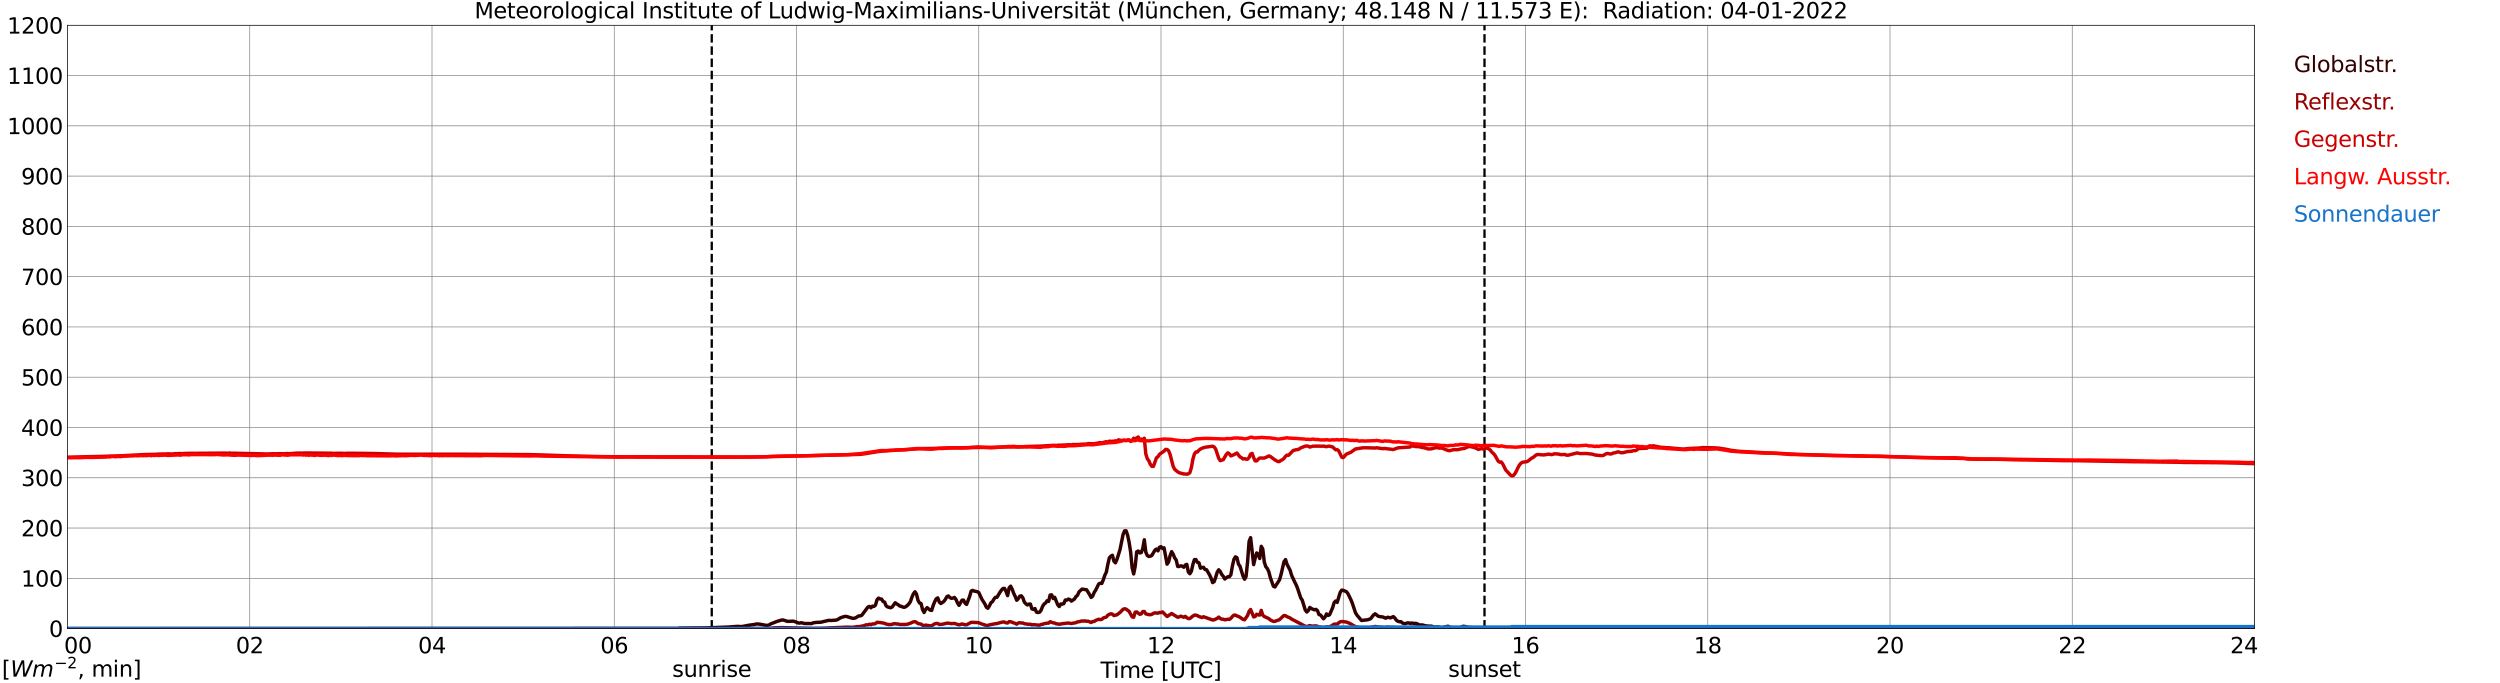 <?xml version="1.0" encoding="utf-8" standalone="no"?>
<!DOCTYPE svg PUBLIC "-//W3C//DTD SVG 1.1//EN"
  "http://www.w3.org/Graphics/SVG/1.1/DTD/svg11.dtd">
<svg xmlns:xlink="http://www.w3.org/1999/xlink" width="1085.4pt" height="296.64pt" viewBox="0 0 1085.4 296.64" xmlns="http://www.w3.org/2000/svg" version="1.1">
 <defs>
  <style type="text/css">*{stroke-linejoin: round; stroke-linecap: butt}</style>
 </defs>
 <g id="figure_1">
  <g id="patch_1">
   <path d="M 0 296.64 
L 1085.4 296.64 
L 1085.4 0 
L 0 0 
z
" style="fill: #ffffff"/>
  </g>
  <g id="axes_1">
   <g id="patch_2">
    <path d="M 29.306 272.909 
L 978.814 272.909 
L 978.814 10.976 
L 29.306 10.976 
z
" style="fill: #ffffff"/>
   </g>
   <g id="patch_3">
    <path d="M 978.814 272.909 
L 978.814 272.909 
L 978.814 10.976 
L 978.814 10.976 
z
" clip-path="url(#p5f1b0a9ad1)" style="fill: #d3d3d3; opacity: 0.25; stroke: #d3d3d3; stroke-linejoin: miter"/>
   </g>
   <g id="matplotlib.axis_1">
    <g id="xtick_1">
     <g id="line2d_1">
      <path d="M 29.306 272.909 
L 29.306 10.976 
" clip-path="url(#p5f1b0a9ad1)" style="fill: none; stroke: #808080; stroke-width: 0.3; stroke-linecap: square"/>
     </g>
     <g id="line2d_2"/>
     <g id="text_1">
      <!--    00 -->
      <g transform="translate(18.733 283.627) scale(0.095 -0.095)">
       <defs>
        <path id="DejaVuSans-20" transform="scale(0.016)"/>
        <path id="DejaVuSans-30" d="M 2034 4250 
Q 1547 4250 1301 3770 
Q 1056 3291 1056 2328 
Q 1056 1369 1301 889 
Q 1547 409 2034 409 
Q 2525 409 2770 889 
Q 3016 1369 3016 2328 
Q 3016 3291 2770 3770 
Q 2525 4250 2034 4250 
z
M 2034 4750 
Q 2819 4750 3233 4129 
Q 3647 3509 3647 2328 
Q 3647 1150 3233 529 
Q 2819 -91 2034 -91 
Q 1250 -91 836 529 
Q 422 1150 422 2328 
Q 422 3509 836 4129 
Q 1250 4750 2034 4750 
z
" transform="scale(0.016)"/>
       </defs>
       <use xlink:href="#DejaVuSans-20"/>
       <use xlink:href="#DejaVuSans-20" transform="translate(31.787 0)"/>
       <use xlink:href="#DejaVuSans-20" transform="translate(63.574 0)"/>
       <use xlink:href="#DejaVuSans-30" transform="translate(95.361 0)"/>
       <use xlink:href="#DejaVuSans-30" transform="translate(158.984 0)"/>
      </g>
     </g>
    </g>
    <g id="xtick_2">
     <g id="line2d_3">
      <path d="M 108.431 272.909 
L 108.431 10.976 
" clip-path="url(#p5f1b0a9ad1)" style="fill: none; stroke: #808080; stroke-width: 0.3; stroke-linecap: square"/>
     </g>
     <g id="line2d_4"/>
     <g id="text_2">
      <!-- 02 -->
      <g transform="translate(102.387 283.627) scale(0.095 -0.095)">
       <defs>
        <path id="DejaVuSans-32" d="M 1228 531 
L 3431 531 
L 3431 0 
L 469 0 
L 469 531 
Q 828 903 1448 1529 
Q 2069 2156 2228 2338 
Q 2531 2678 2651 2914 
Q 2772 3150 2772 3378 
Q 2772 3750 2511 3984 
Q 2250 4219 1831 4219 
Q 1534 4219 1204 4116 
Q 875 4013 500 3803 
L 500 4441 
Q 881 4594 1212 4672 
Q 1544 4750 1819 4750 
Q 2544 4750 2975 4387 
Q 3406 4025 3406 3419 
Q 3406 3131 3298 2873 
Q 3191 2616 2906 2266 
Q 2828 2175 2409 1742 
Q 1991 1309 1228 531 
z
" transform="scale(0.016)"/>
       </defs>
       <use xlink:href="#DejaVuSans-30"/>
       <use xlink:href="#DejaVuSans-32" transform="translate(63.623 0)"/>
      </g>
     </g>
    </g>
    <g id="xtick_3">
     <g id="line2d_5">
      <path d="M 187.557 272.909 
L 187.557 10.976 
" clip-path="url(#p5f1b0a9ad1)" style="fill: none; stroke: #808080; stroke-width: 0.3; stroke-linecap: square"/>
     </g>
     <g id="line2d_6"/>
     <g id="text_3">
      <!-- 04 -->
      <g transform="translate(181.513 283.627) scale(0.095 -0.095)">
       <defs>
        <path id="DejaVuSans-34" d="M 2419 4116 
L 825 1625 
L 2419 1625 
L 2419 4116 
z
M 2253 4666 
L 3047 4666 
L 3047 1625 
L 3713 1625 
L 3713 1100 
L 3047 1100 
L 3047 0 
L 2419 0 
L 2419 1100 
L 313 1100 
L 313 1709 
L 2253 4666 
z
" transform="scale(0.016)"/>
       </defs>
       <use xlink:href="#DejaVuSans-30"/>
       <use xlink:href="#DejaVuSans-34" transform="translate(63.623 0)"/>
      </g>
     </g>
    </g>
    <g id="xtick_4">
     <g id="line2d_7">
      <path d="M 266.683 272.909 
L 266.683 10.976 
" clip-path="url(#p5f1b0a9ad1)" style="fill: none; stroke: #808080; stroke-width: 0.3; stroke-linecap: square"/>
     </g>
     <g id="line2d_8"/>
     <g id="text_4">
      <!-- 06 -->
      <g transform="translate(260.638 283.627) scale(0.095 -0.095)">
       <defs>
        <path id="DejaVuSans-36" d="M 2113 2584 
Q 1688 2584 1439 2293 
Q 1191 2003 1191 1497 
Q 1191 994 1439 701 
Q 1688 409 2113 409 
Q 2538 409 2786 701 
Q 3034 994 3034 1497 
Q 3034 2003 2786 2293 
Q 2538 2584 2113 2584 
z
M 3366 4563 
L 3366 3988 
Q 3128 4100 2886 4159 
Q 2644 4219 2406 4219 
Q 1781 4219 1451 3797 
Q 1122 3375 1075 2522 
Q 1259 2794 1537 2939 
Q 1816 3084 2150 3084 
Q 2853 3084 3261 2657 
Q 3669 2231 3669 1497 
Q 3669 778 3244 343 
Q 2819 -91 2113 -91 
Q 1303 -91 875 529 
Q 447 1150 447 2328 
Q 447 3434 972 4092 
Q 1497 4750 2381 4750 
Q 2619 4750 2861 4703 
Q 3103 4656 3366 4563 
z
" transform="scale(0.016)"/>
       </defs>
       <use xlink:href="#DejaVuSans-30"/>
       <use xlink:href="#DejaVuSans-36" transform="translate(63.623 0)"/>
      </g>
     </g>
    </g>
    <g id="xtick_5">
     <g id="line2d_9">
      <path d="M 345.808 272.909 
L 345.808 10.976 
" clip-path="url(#p5f1b0a9ad1)" style="fill: none; stroke: #808080; stroke-width: 0.3; stroke-linecap: square"/>
     </g>
     <g id="line2d_10"/>
     <g id="text_5">
      <!-- 08 -->
      <g transform="translate(339.764 283.627) scale(0.095 -0.095)">
       <defs>
        <path id="DejaVuSans-38" d="M 2034 2216 
Q 1584 2216 1326 1975 
Q 1069 1734 1069 1313 
Q 1069 891 1326 650 
Q 1584 409 2034 409 
Q 2484 409 2743 651 
Q 3003 894 3003 1313 
Q 3003 1734 2745 1975 
Q 2488 2216 2034 2216 
z
M 1403 2484 
Q 997 2584 770 2862 
Q 544 3141 544 3541 
Q 544 4100 942 4425 
Q 1341 4750 2034 4750 
Q 2731 4750 3128 4425 
Q 3525 4100 3525 3541 
Q 3525 3141 3298 2862 
Q 3072 2584 2669 2484 
Q 3125 2378 3379 2068 
Q 3634 1759 3634 1313 
Q 3634 634 3220 271 
Q 2806 -91 2034 -91 
Q 1263 -91 848 271 
Q 434 634 434 1313 
Q 434 1759 690 2068 
Q 947 2378 1403 2484 
z
M 1172 3481 
Q 1172 3119 1398 2916 
Q 1625 2713 2034 2713 
Q 2441 2713 2670 2916 
Q 2900 3119 2900 3481 
Q 2900 3844 2670 4047 
Q 2441 4250 2034 4250 
Q 1625 4250 1398 4047 
Q 1172 3844 1172 3481 
z
" transform="scale(0.016)"/>
       </defs>
       <use xlink:href="#DejaVuSans-30"/>
       <use xlink:href="#DejaVuSans-38" transform="translate(63.623 0)"/>
      </g>
     </g>
    </g>
    <g id="xtick_6">
     <g id="line2d_11">
      <path d="M 424.934 272.909 
L 424.934 10.976 
" clip-path="url(#p5f1b0a9ad1)" style="fill: none; stroke: #808080; stroke-width: 0.3; stroke-linecap: square"/>
     </g>
     <g id="line2d_12"/>
     <g id="text_6">
      <!-- 10 -->
      <g transform="translate(418.89 283.627) scale(0.095 -0.095)">
       <defs>
        <path id="DejaVuSans-31" d="M 794 531 
L 1825 531 
L 1825 4091 
L 703 3866 
L 703 4441 
L 1819 4666 
L 2450 4666 
L 2450 531 
L 3481 531 
L 3481 0 
L 794 0 
L 794 531 
z
" transform="scale(0.016)"/>
       </defs>
       <use xlink:href="#DejaVuSans-31"/>
       <use xlink:href="#DejaVuSans-30" transform="translate(63.623 0)"/>
      </g>
     </g>
    </g>
    <g id="xtick_7">
     <g id="line2d_13">
      <path d="M 504.06 272.909 
L 504.06 10.976 
" clip-path="url(#p5f1b0a9ad1)" style="fill: none; stroke: #808080; stroke-width: 0.3; stroke-linecap: square"/>
     </g>
     <g id="line2d_14"/>
     <g id="text_7">
      <!-- 12 -->
      <g transform="translate(498.015 283.627) scale(0.095 -0.095)">
       <use xlink:href="#DejaVuSans-31"/>
       <use xlink:href="#DejaVuSans-32" transform="translate(63.623 0)"/>
      </g>
     </g>
    </g>
    <g id="xtick_8">
     <g id="line2d_15">
      <path d="M 583.185 272.909 
L 583.185 10.976 
" clip-path="url(#p5f1b0a9ad1)" style="fill: none; stroke: #808080; stroke-width: 0.3; stroke-linecap: square"/>
     </g>
     <g id="line2d_16"/>
     <g id="text_8">
      <!-- 14 -->
      <g transform="translate(577.141 283.627) scale(0.095 -0.095)">
       <use xlink:href="#DejaVuSans-31"/>
       <use xlink:href="#DejaVuSans-34" transform="translate(63.623 0)"/>
      </g>
     </g>
    </g>
    <g id="xtick_9">
     <g id="line2d_17">
      <path d="M 662.311 272.909 
L 662.311 10.976 
" clip-path="url(#p5f1b0a9ad1)" style="fill: none; stroke: #808080; stroke-width: 0.3; stroke-linecap: square"/>
     </g>
     <g id="line2d_18"/>
     <g id="text_9">
      <!-- 16 -->
      <g transform="translate(656.267 283.627) scale(0.095 -0.095)">
       <use xlink:href="#DejaVuSans-31"/>
       <use xlink:href="#DejaVuSans-36" transform="translate(63.623 0)"/>
      </g>
     </g>
    </g>
    <g id="xtick_10">
     <g id="line2d_19">
      <path d="M 741.437 272.909 
L 741.437 10.976 
" clip-path="url(#p5f1b0a9ad1)" style="fill: none; stroke: #808080; stroke-width: 0.3; stroke-linecap: square"/>
     </g>
     <g id="line2d_20"/>
     <g id="text_10">
      <!-- 18 -->
      <g transform="translate(735.392 283.627) scale(0.095 -0.095)">
       <use xlink:href="#DejaVuSans-31"/>
       <use xlink:href="#DejaVuSans-38" transform="translate(63.623 0)"/>
      </g>
     </g>
    </g>
    <g id="xtick_11">
     <g id="line2d_21">
      <path d="M 820.562 272.909 
L 820.562 10.976 
" clip-path="url(#p5f1b0a9ad1)" style="fill: none; stroke: #808080; stroke-width: 0.3; stroke-linecap: square"/>
     </g>
     <g id="line2d_22"/>
     <g id="text_11">
      <!-- 20 -->
      <g transform="translate(814.518 283.627) scale(0.095 -0.095)">
       <use xlink:href="#DejaVuSans-32"/>
       <use xlink:href="#DejaVuSans-30" transform="translate(63.623 0)"/>
      </g>
     </g>
    </g>
    <g id="xtick_12">
     <g id="line2d_23">
      <path d="M 899.688 272.909 
L 899.688 10.976 
" clip-path="url(#p5f1b0a9ad1)" style="fill: none; stroke: #808080; stroke-width: 0.3; stroke-linecap: square"/>
     </g>
     <g id="line2d_24"/>
     <g id="text_12">
      <!-- 22 -->
      <g transform="translate(893.644 283.627) scale(0.095 -0.095)">
       <use xlink:href="#DejaVuSans-32"/>
       <use xlink:href="#DejaVuSans-32" transform="translate(63.623 0)"/>
      </g>
     </g>
    </g>
    <g id="xtick_13">
     <g id="line2d_25">
      <path d="M 978.814 272.909 
L 978.814 10.976 
" clip-path="url(#p5f1b0a9ad1)" style="fill: none; stroke: #808080; stroke-width: 0.3; stroke-linecap: square"/>
     </g>
     <g id="line2d_26"/>
     <g id="text_13">
      <!-- 24    -->
      <g transform="translate(968.241 283.627) scale(0.095 -0.095)">
       <use xlink:href="#DejaVuSans-32"/>
       <use xlink:href="#DejaVuSans-34" transform="translate(63.623 0)"/>
       <use xlink:href="#DejaVuSans-20" transform="translate(127.246 0)"/>
       <use xlink:href="#DejaVuSans-20" transform="translate(159.033 0)"/>
       <use xlink:href="#DejaVuSans-20" transform="translate(190.82 0)"/>
      </g>
     </g>
    </g>
    <g id="text_14">
     <!-- Time [UTC] -->
     <g transform="translate(477.806 294.322) scale(0.095 -0.095)">
      <defs>
       <path id="DejaVuSans-54" d="M -19 4666 
L 3928 4666 
L 3928 4134 
L 2272 4134 
L 2272 0 
L 1638 0 
L 1638 4134 
L -19 4134 
L -19 4666 
z
" transform="scale(0.016)"/>
       <path id="DejaVuSans-69" d="M 603 3500 
L 1178 3500 
L 1178 0 
L 603 0 
L 603 3500 
z
M 603 4863 
L 1178 4863 
L 1178 4134 
L 603 4134 
L 603 4863 
z
" transform="scale(0.016)"/>
       <path id="DejaVuSans-6d" d="M 3328 2828 
Q 3544 3216 3844 3400 
Q 4144 3584 4550 3584 
Q 5097 3584 5394 3201 
Q 5691 2819 5691 2113 
L 5691 0 
L 5113 0 
L 5113 2094 
Q 5113 2597 4934 2840 
Q 4756 3084 4391 3084 
Q 3944 3084 3684 2787 
Q 3425 2491 3425 1978 
L 3425 0 
L 2847 0 
L 2847 2094 
Q 2847 2600 2669 2842 
Q 2491 3084 2119 3084 
Q 1678 3084 1418 2786 
Q 1159 2488 1159 1978 
L 1159 0 
L 581 0 
L 581 3500 
L 1159 3500 
L 1159 2956 
Q 1356 3278 1631 3431 
Q 1906 3584 2284 3584 
Q 2666 3584 2933 3390 
Q 3200 3197 3328 2828 
z
" transform="scale(0.016)"/>
       <path id="DejaVuSans-65" d="M 3597 1894 
L 3597 1613 
L 953 1613 
Q 991 1019 1311 708 
Q 1631 397 2203 397 
Q 2534 397 2845 478 
Q 3156 559 3463 722 
L 3463 178 
Q 3153 47 2828 -22 
Q 2503 -91 2169 -91 
Q 1331 -91 842 396 
Q 353 884 353 1716 
Q 353 2575 817 3079 
Q 1281 3584 2069 3584 
Q 2775 3584 3186 3129 
Q 3597 2675 3597 1894 
z
M 3022 2063 
Q 3016 2534 2758 2815 
Q 2500 3097 2075 3097 
Q 1594 3097 1305 2825 
Q 1016 2553 972 2059 
L 3022 2063 
z
" transform="scale(0.016)"/>
       <path id="DejaVuSans-5b" d="M 550 4863 
L 1875 4863 
L 1875 4416 
L 1125 4416 
L 1125 -397 
L 1875 -397 
L 1875 -844 
L 550 -844 
L 550 4863 
z
" transform="scale(0.016)"/>
       <path id="DejaVuSans-55" d="M 556 4666 
L 1191 4666 
L 1191 1831 
Q 1191 1081 1462 751 
Q 1734 422 2344 422 
Q 2950 422 3222 751 
Q 3494 1081 3494 1831 
L 3494 4666 
L 4128 4666 
L 4128 1753 
Q 4128 841 3676 375 
Q 3225 -91 2344 -91 
Q 1459 -91 1007 375 
Q 556 841 556 1753 
L 556 4666 
z
" transform="scale(0.016)"/>
       <path id="DejaVuSans-43" d="M 4122 4306 
L 4122 3641 
Q 3803 3938 3442 4084 
Q 3081 4231 2675 4231 
Q 1875 4231 1450 3742 
Q 1025 3253 1025 2328 
Q 1025 1406 1450 917 
Q 1875 428 2675 428 
Q 3081 428 3442 575 
Q 3803 722 4122 1019 
L 4122 359 
Q 3791 134 3420 21 
Q 3050 -91 2638 -91 
Q 1578 -91 968 557 
Q 359 1206 359 2328 
Q 359 3453 968 4101 
Q 1578 4750 2638 4750 
Q 3056 4750 3426 4639 
Q 3797 4528 4122 4306 
z
" transform="scale(0.016)"/>
       <path id="DejaVuSans-5d" d="M 1947 4863 
L 1947 -844 
L 622 -844 
L 622 -397 
L 1369 -397 
L 1369 4416 
L 622 4416 
L 622 4863 
L 1947 4863 
z
" transform="scale(0.016)"/>
      </defs>
      <use xlink:href="#DejaVuSans-54"/>
      <use xlink:href="#DejaVuSans-69" transform="translate(57.959 0)"/>
      <use xlink:href="#DejaVuSans-6d" transform="translate(85.742 0)"/>
      <use xlink:href="#DejaVuSans-65" transform="translate(183.154 0)"/>
      <use xlink:href="#DejaVuSans-20" transform="translate(244.678 0)"/>
      <use xlink:href="#DejaVuSans-5b" transform="translate(276.465 0)"/>
      <use xlink:href="#DejaVuSans-55" transform="translate(315.479 0)"/>
      <use xlink:href="#DejaVuSans-54" transform="translate(388.672 0)"/>
      <use xlink:href="#DejaVuSans-43" transform="translate(443.881 0)"/>
      <use xlink:href="#DejaVuSans-5d" transform="translate(513.705 0)"/>
     </g>
    </g>
   </g>
   <g id="matplotlib.axis_2">
    <g id="ytick_1">
     <g id="line2d_27">
      <path d="M 29.306 272.909 
L 978.814 272.909 
" clip-path="url(#p5f1b0a9ad1)" style="fill: none; stroke: #808080; stroke-width: 0.3; stroke-linecap: square"/>
     </g>
     <g id="line2d_28"/>
     <g id="text_15">
      <!-- 0 -->
      <g transform="translate(21.261 276.518) scale(0.095 -0.095)">
       <use xlink:href="#DejaVuSans-30"/>
      </g>
     </g>
    </g>
    <g id="ytick_2">
     <g id="line2d_29">
      <path d="M 29.306 251.081 
L 978.814 251.081 
" clip-path="url(#p5f1b0a9ad1)" style="fill: none; stroke: #808080; stroke-width: 0.3; stroke-linecap: square"/>
     </g>
     <g id="line2d_30"/>
     <g id="text_16">
      <!-- 100 -->
      <g transform="translate(9.173 254.69) scale(0.095 -0.095)">
       <use xlink:href="#DejaVuSans-31"/>
       <use xlink:href="#DejaVuSans-30" transform="translate(63.623 0)"/>
       <use xlink:href="#DejaVuSans-30" transform="translate(127.246 0)"/>
      </g>
     </g>
    </g>
    <g id="ytick_3">
     <g id="line2d_31">
      <path d="M 29.306 229.253 
L 978.814 229.253 
" clip-path="url(#p5f1b0a9ad1)" style="fill: none; stroke: #808080; stroke-width: 0.3; stroke-linecap: square"/>
     </g>
     <g id="line2d_32"/>
     <g id="text_17">
      <!-- 200 -->
      <g transform="translate(9.173 232.863) scale(0.095 -0.095)">
       <use xlink:href="#DejaVuSans-32"/>
       <use xlink:href="#DejaVuSans-30" transform="translate(63.623 0)"/>
       <use xlink:href="#DejaVuSans-30" transform="translate(127.246 0)"/>
      </g>
     </g>
    </g>
    <g id="ytick_4">
     <g id="line2d_33">
      <path d="M 29.306 207.426 
L 978.814 207.426 
" clip-path="url(#p5f1b0a9ad1)" style="fill: none; stroke: #808080; stroke-width: 0.3; stroke-linecap: square"/>
     </g>
     <g id="line2d_34"/>
     <g id="text_18">
      <!-- 300 -->
      <g transform="translate(9.173 211.035) scale(0.095 -0.095)">
       <defs>
        <path id="DejaVuSans-33" d="M 2597 2516 
Q 3050 2419 3304 2112 
Q 3559 1806 3559 1356 
Q 3559 666 3084 287 
Q 2609 -91 1734 -91 
Q 1441 -91 1130 -33 
Q 819 25 488 141 
L 488 750 
Q 750 597 1062 519 
Q 1375 441 1716 441 
Q 2309 441 2620 675 
Q 2931 909 2931 1356 
Q 2931 1769 2642 2001 
Q 2353 2234 1838 2234 
L 1294 2234 
L 1294 2753 
L 1863 2753 
Q 2328 2753 2575 2939 
Q 2822 3125 2822 3475 
Q 2822 3834 2567 4026 
Q 2313 4219 1838 4219 
Q 1578 4219 1281 4162 
Q 984 4106 628 3988 
L 628 4550 
Q 988 4650 1302 4700 
Q 1616 4750 1894 4750 
Q 2613 4750 3031 4423 
Q 3450 4097 3450 3541 
Q 3450 3153 3228 2886 
Q 3006 2619 2597 2516 
z
" transform="scale(0.016)"/>
       </defs>
       <use xlink:href="#DejaVuSans-33"/>
       <use xlink:href="#DejaVuSans-30" transform="translate(63.623 0)"/>
       <use xlink:href="#DejaVuSans-30" transform="translate(127.246 0)"/>
      </g>
     </g>
    </g>
    <g id="ytick_5">
     <g id="line2d_35">
      <path d="M 29.306 185.598 
L 978.814 185.598 
" clip-path="url(#p5f1b0a9ad1)" style="fill: none; stroke: #808080; stroke-width: 0.3; stroke-linecap: square"/>
     </g>
     <g id="line2d_36"/>
     <g id="text_19">
      <!-- 400 -->
      <g transform="translate(9.173 189.207) scale(0.095 -0.095)">
       <use xlink:href="#DejaVuSans-34"/>
       <use xlink:href="#DejaVuSans-30" transform="translate(63.623 0)"/>
       <use xlink:href="#DejaVuSans-30" transform="translate(127.246 0)"/>
      </g>
     </g>
    </g>
    <g id="ytick_6">
     <g id="line2d_37">
      <path d="M 29.306 163.77 
L 978.814 163.77 
" clip-path="url(#p5f1b0a9ad1)" style="fill: none; stroke: #808080; stroke-width: 0.3; stroke-linecap: square"/>
     </g>
     <g id="line2d_38"/>
     <g id="text_20">
      <!-- 500 -->
      <g transform="translate(9.173 167.379) scale(0.095 -0.095)">
       <defs>
        <path id="DejaVuSans-35" d="M 691 4666 
L 3169 4666 
L 3169 4134 
L 1269 4134 
L 1269 2991 
Q 1406 3038 1543 3061 
Q 1681 3084 1819 3084 
Q 2600 3084 3056 2656 
Q 3513 2228 3513 1497 
Q 3513 744 3044 326 
Q 2575 -91 1722 -91 
Q 1428 -91 1123 -41 
Q 819 9 494 109 
L 494 744 
Q 775 591 1075 516 
Q 1375 441 1709 441 
Q 2250 441 2565 725 
Q 2881 1009 2881 1497 
Q 2881 1984 2565 2268 
Q 2250 2553 1709 2553 
Q 1456 2553 1204 2497 
Q 953 2441 691 2322 
L 691 4666 
z
" transform="scale(0.016)"/>
       </defs>
       <use xlink:href="#DejaVuSans-35"/>
       <use xlink:href="#DejaVuSans-30" transform="translate(63.623 0)"/>
       <use xlink:href="#DejaVuSans-30" transform="translate(127.246 0)"/>
      </g>
     </g>
    </g>
    <g id="ytick_7">
     <g id="line2d_39">
      <path d="M 29.306 141.942 
L 978.814 141.942 
" clip-path="url(#p5f1b0a9ad1)" style="fill: none; stroke: #808080; stroke-width: 0.3; stroke-linecap: square"/>
     </g>
     <g id="line2d_40"/>
     <g id="text_21">
      <!-- 600 -->
      <g transform="translate(9.173 145.551) scale(0.095 -0.095)">
       <use xlink:href="#DejaVuSans-36"/>
       <use xlink:href="#DejaVuSans-30" transform="translate(63.623 0)"/>
       <use xlink:href="#DejaVuSans-30" transform="translate(127.246 0)"/>
      </g>
     </g>
    </g>
    <g id="ytick_8">
     <g id="line2d_41">
      <path d="M 29.306 120.114 
L 978.814 120.114 
" clip-path="url(#p5f1b0a9ad1)" style="fill: none; stroke: #808080; stroke-width: 0.3; stroke-linecap: square"/>
     </g>
     <g id="line2d_42"/>
     <g id="text_22">
      <!-- 700 -->
      <g transform="translate(9.173 123.724) scale(0.095 -0.095)">
       <defs>
        <path id="DejaVuSans-37" d="M 525 4666 
L 3525 4666 
L 3525 4397 
L 1831 0 
L 1172 0 
L 2766 4134 
L 525 4134 
L 525 4666 
z
" transform="scale(0.016)"/>
       </defs>
       <use xlink:href="#DejaVuSans-37"/>
       <use xlink:href="#DejaVuSans-30" transform="translate(63.623 0)"/>
       <use xlink:href="#DejaVuSans-30" transform="translate(127.246 0)"/>
      </g>
     </g>
    </g>
    <g id="ytick_9">
     <g id="line2d_43">
      <path d="M 29.306 98.287 
L 978.814 98.287 
" clip-path="url(#p5f1b0a9ad1)" style="fill: none; stroke: #808080; stroke-width: 0.3; stroke-linecap: square"/>
     </g>
     <g id="line2d_44"/>
     <g id="text_23">
      <!-- 800 -->
      <g transform="translate(9.173 101.896) scale(0.095 -0.095)">
       <use xlink:href="#DejaVuSans-38"/>
       <use xlink:href="#DejaVuSans-30" transform="translate(63.623 0)"/>
       <use xlink:href="#DejaVuSans-30" transform="translate(127.246 0)"/>
      </g>
     </g>
    </g>
    <g id="ytick_10">
     <g id="line2d_45">
      <path d="M 29.306 76.459 
L 978.814 76.459 
" clip-path="url(#p5f1b0a9ad1)" style="fill: none; stroke: #808080; stroke-width: 0.3; stroke-linecap: square"/>
     </g>
     <g id="line2d_46"/>
     <g id="text_24">
      <!-- 900 -->
      <g transform="translate(9.173 80.068) scale(0.095 -0.095)">
       <defs>
        <path id="DejaVuSans-39" d="M 703 97 
L 703 672 
Q 941 559 1184 500 
Q 1428 441 1663 441 
Q 2288 441 2617 861 
Q 2947 1281 2994 2138 
Q 2813 1869 2534 1725 
Q 2256 1581 1919 1581 
Q 1219 1581 811 2004 
Q 403 2428 403 3163 
Q 403 3881 828 4315 
Q 1253 4750 1959 4750 
Q 2769 4750 3195 4129 
Q 3622 3509 3622 2328 
Q 3622 1225 3098 567 
Q 2575 -91 1691 -91 
Q 1453 -91 1209 -44 
Q 966 3 703 97 
z
M 1959 2075 
Q 2384 2075 2632 2365 
Q 2881 2656 2881 3163 
Q 2881 3666 2632 3958 
Q 2384 4250 1959 4250 
Q 1534 4250 1286 3958 
Q 1038 3666 1038 3163 
Q 1038 2656 1286 2365 
Q 1534 2075 1959 2075 
z
" transform="scale(0.016)"/>
       </defs>
       <use xlink:href="#DejaVuSans-39"/>
       <use xlink:href="#DejaVuSans-30" transform="translate(63.623 0)"/>
       <use xlink:href="#DejaVuSans-30" transform="translate(127.246 0)"/>
      </g>
     </g>
    </g>
    <g id="ytick_11">
     <g id="line2d_47">
      <path d="M 29.306 54.631 
L 978.814 54.631 
" clip-path="url(#p5f1b0a9ad1)" style="fill: none; stroke: #808080; stroke-width: 0.3; stroke-linecap: square"/>
     </g>
     <g id="line2d_48"/>
     <g id="text_25">
      <!-- 1000 -->
      <g transform="translate(3.128 58.24) scale(0.095 -0.095)">
       <use xlink:href="#DejaVuSans-31"/>
       <use xlink:href="#DejaVuSans-30" transform="translate(63.623 0)"/>
       <use xlink:href="#DejaVuSans-30" transform="translate(127.246 0)"/>
       <use xlink:href="#DejaVuSans-30" transform="translate(190.869 0)"/>
      </g>
     </g>
    </g>
    <g id="ytick_12">
     <g id="line2d_49">
      <path d="M 29.306 32.803 
L 978.814 32.803 
" clip-path="url(#p5f1b0a9ad1)" style="fill: none; stroke: #808080; stroke-width: 0.3; stroke-linecap: square"/>
     </g>
     <g id="line2d_50"/>
     <g id="text_26">
      <!-- 1100 -->
      <g transform="translate(3.128 36.413) scale(0.095 -0.095)">
       <use xlink:href="#DejaVuSans-31"/>
       <use xlink:href="#DejaVuSans-31" transform="translate(63.623 0)"/>
       <use xlink:href="#DejaVuSans-30" transform="translate(127.246 0)"/>
       <use xlink:href="#DejaVuSans-30" transform="translate(190.869 0)"/>
      </g>
     </g>
    </g>
    <g id="ytick_13">
     <g id="line2d_51">
      <path d="M 29.306 10.976 
L 978.814 10.976 
" clip-path="url(#p5f1b0a9ad1)" style="fill: none; stroke: #808080; stroke-width: 0.3; stroke-linecap: square"/>
     </g>
     <g id="line2d_52"/>
     <g id="text_27">
      <!-- 1200 -->
      <g transform="translate(3.128 14.585) scale(0.095 -0.095)">
       <use xlink:href="#DejaVuSans-31"/>
       <use xlink:href="#DejaVuSans-32" transform="translate(63.623 0)"/>
       <use xlink:href="#DejaVuSans-30" transform="translate(127.246 0)"/>
       <use xlink:href="#DejaVuSans-30" transform="translate(190.869 0)"/>
      </g>
     </g>
    </g>
   </g>
   <g id="line2d_53">
    <path d="M 309.015 272.909 
L 309.015 10.976 
" clip-path="url(#p5f1b0a9ad1)" style="fill: none; stroke-dasharray: 3.7,1.6; stroke-dashoffset: 0; stroke: #000000"/>
   </g>
   <g id="line2d_54">
    <path d="M 644.508 272.909 
L 644.508 10.976 
" clip-path="url(#p5f1b0a9ad1)" style="fill: none; stroke-dasharray: 3.7,1.6; stroke-dashoffset: 0; stroke: #000000"/>
   </g>
   <g id="line2d_55">
    <path d="M 29.306 272.909 
L 294.377 272.909 
L 295.036 272.719 
L 306.246 272.618 
L 316.136 272.234 
L 320.093 271.951 
L 322.071 272.031 
L 324.708 271.525 
L 326.027 271.322 
L 327.346 271.158 
L 328.665 270.877 
L 329.983 271.016 
L 332.621 271.503 
L 333.28 271.503 
L 333.94 271.3 
L 334.599 270.877 
L 337.236 269.842 
L 339.215 269.233 
L 339.874 269.152 
L 341.193 269.539 
L 341.852 269.781 
L 344.49 269.68 
L 345.808 270.145 
L 346.468 270.451 
L 347.127 270.532 
L 347.787 270.368 
L 348.446 270.471 
L 349.105 270.693 
L 352.402 270.735 
L 353.062 270.41 
L 354.38 270.226 
L 356.359 270.145 
L 359.655 269.355 
L 360.974 269.375 
L 362.952 269.233 
L 363.612 269.032 
L 364.93 268.201 
L 366.249 267.775 
L 366.909 267.613 
L 367.568 267.653 
L 370.206 268.465 
L 370.865 268.423 
L 371.524 268.22 
L 372.843 267.41 
L 373.502 267.389 
L 374.162 267.127 
L 376.799 263.56 
L 377.459 263.296 
L 378.118 263.883 
L 378.777 263.174 
L 379.437 263.276 
L 380.096 262.709 
L 380.756 260.417 
L 381.415 259.688 
L 382.074 260.033 
L 382.734 260.113 
L 383.393 261.148 
L 384.053 261.41 
L 384.712 263.032 
L 385.371 263.499 
L 386.69 263.863 
L 387.349 263.518 
L 388.668 261.694 
L 389.328 262.202 
L 389.987 262.567 
L 390.646 263.134 
L 391.306 263.235 
L 391.965 263.56 
L 392.624 263.68 
L 393.284 263.377 
L 393.943 262.87 
L 394.603 262.161 
L 395.262 261.209 
L 395.921 259.262 
L 396.581 257.782 
L 397.24 256.931 
L 397.899 257.904 
L 398.559 260.642 
L 399.218 261.796 
L 399.878 261.999 
L 400.537 264.612 
L 401.196 265.911 
L 401.856 264.573 
L 402.515 263.822 
L 403.834 264.918 
L 404.493 265.018 
L 405.153 262.87 
L 405.812 261.229 
L 406.471 259.971 
L 407.131 259.587 
L 407.79 261.351 
L 408.45 262.019 
L 409.768 261.148 
L 410.428 260.255 
L 411.087 259.039 
L 411.746 258.736 
L 412.406 259.445 
L 413.065 259.768 
L 413.725 259.668 
L 414.384 259.384 
L 415.043 260.255 
L 415.703 261.755 
L 416.362 262.809 
L 417.681 260.559 
L 418.34 260.559 
L 419 261.877 
L 419.659 262.403 
L 420.978 258.939 
L 421.637 256.627 
L 422.297 256.324 
L 422.956 256.627 
L 424.275 256.892 
L 424.934 257.236 
L 426.253 260.094 
L 427.572 262.18 
L 428.231 263.599 
L 428.89 264.086 
L 429.55 263.073 
L 430.209 261.716 
L 430.869 261.229 
L 431.528 260.094 
L 432.187 259.323 
L 432.847 259.323 
L 434.165 257.114 
L 434.825 256.163 
L 435.484 255.492 
L 436.144 255.492 
L 436.803 256.83 
L 437.462 258.594 
L 438.122 255.228 
L 438.781 254.499 
L 439.44 255.796 
L 440.1 257.581 
L 440.759 258.959 
L 441.419 260.6 
L 442.078 259.952 
L 442.737 258.856 
L 443.397 258.675 
L 444.056 259.485 
L 444.716 261.39 
L 445.375 262.119 
L 446.034 262.648 
L 446.694 262.261 
L 447.353 262.261 
L 448.012 264.35 
L 448.672 264.573 
L 449.331 264.208 
L 449.991 265.769 
L 450.65 265.93 
L 451.309 265.808 
L 451.969 264.979 
L 452.628 263.315 
L 453.287 262.261 
L 453.947 261.796 
L 454.606 260.823 
L 455.266 261.107 
L 455.925 258.35 
L 456.584 258.269 
L 457.244 259.849 
L 457.903 259.323 
L 459.222 262.567 
L 459.881 263.335 
L 460.541 262.242 
L 461.2 262.261 
L 461.859 262.06 
L 462.519 260.5 
L 463.178 260.559 
L 463.838 260.094 
L 464.497 260.297 
L 465.156 260.984 
L 466.475 260.074 
L 467.134 259.02 
L 467.794 258.452 
L 468.453 256.992 
L 469.772 255.757 
L 471.75 256.06 
L 473.069 258.147 
L 473.728 259.384 
L 474.388 258.797 
L 475.047 257.215 
L 475.706 256.221 
L 477.025 253.528 
L 477.685 253.183 
L 478.344 253.303 
L 479.003 251.742 
L 479.663 249.756 
L 480.322 248.42 
L 480.981 244.993 
L 481.641 242.177 
L 482.3 241.468 
L 482.96 241.082 
L 483.619 243.616 
L 484.278 244.345 
L 484.938 242.867 
L 486.256 238.65 
L 487.575 232.145 
L 488.235 230.504 
L 488.894 230.443 
L 489.553 232.327 
L 490.213 235.448 
L 490.872 239.643 
L 491.532 246.495 
L 492.191 249.169 
L 492.85 245.906 
L 493.51 239.582 
L 494.169 239.239 
L 494.828 240.049 
L 495.488 239.907 
L 496.147 238.144 
L 496.807 234.354 
L 497.466 239.746 
L 498.125 241.224 
L 498.785 241.59 
L 499.444 241.468 
L 500.103 241.123 
L 501.422 238.853 
L 502.082 238.388 
L 502.741 239.157 
L 503.4 237.618 
L 504.06 237.354 
L 504.719 238.144 
L 505.379 237.84 
L 506.697 244.934 
L 507.357 243.961 
L 508.016 241.224 
L 508.675 239.501 
L 509.335 240.575 
L 509.994 242.217 
L 510.654 243.129 
L 511.313 245.928 
L 511.972 245.928 
L 512.632 245.644 
L 513.291 245.825 
L 513.95 246.27 
L 514.61 245.299 
L 515.269 245.035 
L 515.929 248.359 
L 516.588 249.088 
L 517.247 248.014 
L 517.907 245.035 
L 518.566 242.968 
L 519.226 242.948 
L 519.885 244.164 
L 520.544 244.345 
L 521.204 246.676 
L 521.863 246.392 
L 522.522 246.312 
L 523.182 247.263 
L 523.841 247.366 
L 525.16 249.614 
L 525.819 251.055 
L 526.479 252.939 
L 527.138 252.535 
L 527.797 250.649 
L 528.457 248.42 
L 529.116 247.386 
L 529.776 248.115 
L 530.435 249.413 
L 531.094 250.204 
L 531.754 251.378 
L 533.073 250.385 
L 533.732 250.407 
L 534.391 249.533 
L 535.051 245.786 
L 535.71 242.887 
L 536.369 241.772 
L 537.029 242.116 
L 537.688 244.913 
L 538.348 245.825 
L 539.666 250.101 
L 540.326 251.459 
L 540.985 250.324 
L 541.644 243.98 
L 542.304 235.064 
L 542.963 233.442 
L 544.282 245.116 
L 544.941 242.3 
L 545.601 240.069 
L 546.26 240.717 
L 546.919 242.461 
L 547.579 237.192 
L 548.238 238.347 
L 548.898 243.98 
L 549.557 246.048 
L 550.216 246.818 
L 550.876 248.257 
L 551.535 250.81 
L 552.854 254.499 
L 553.513 254.844 
L 555.491 251.784 
L 556.151 249.533 
L 557.47 243.86 
L 558.129 242.948 
L 558.788 245.035 
L 560.107 247.569 
L 560.766 249.798 
L 562.085 252.635 
L 562.745 253.912 
L 563.404 255.595 
L 564.723 259.565 
L 565.382 260.559 
L 566.701 264.876 
L 567.36 265.708 
L 568.02 265.099 
L 568.679 263.721 
L 569.338 264.208 
L 570.657 264.776 
L 571.317 264.573 
L 571.976 265.079 
L 572.635 266.782 
L 573.295 266.985 
L 574.613 268.646 
L 575.273 267.917 
L 575.932 266.539 
L 576.592 267.207 
L 577.251 266.904 
L 578.57 263.844 
L 579.229 261.635 
L 579.889 260.945 
L 580.548 261.532 
L 581.867 257.175 
L 582.526 256.221 
L 583.185 256.324 
L 584.504 256.85 
L 585.164 257.64 
L 586.482 260.316 
L 587.142 261.938 
L 588.46 265.95 
L 589.12 267.046 
L 591.098 269.375 
L 593.736 269.091 
L 595.054 268.646 
L 596.373 266.943 
L 597.032 266.498 
L 598.351 267.53 
L 599.011 267.694 
L 600.329 267.856 
L 601.648 268.404 
L 602.307 268.017 
L 602.967 268.059 
L 603.626 268.262 
L 604.945 267.714 
L 605.604 268.362 
L 606.264 269.294 
L 606.923 269.742 
L 607.582 269.923 
L 608.242 269.923 
L 608.901 270.471 
L 609.561 270.754 
L 610.22 270.735 
L 610.879 270.471 
L 611.539 270.429 
L 612.198 270.652 
L 612.858 270.471 
L 613.517 270.632 
L 614.836 270.652 
L 616.154 271.241 
L 616.814 271.403 
L 617.473 271.3 
L 618.792 271.686 
L 620.77 271.868 
L 621.429 271.828 
L 622.748 272.254 
L 623.408 272.293 
L 624.067 272.132 
L 624.726 272.274 
L 625.386 272.538 
L 626.045 272.618 
L 627.364 272.151 
L 628.683 271.889 
L 629.342 272.293 
L 630.001 272.376 
L 630.661 272.599 
L 631.32 272.538 
L 633.298 272.719 
L 633.958 272.577 
L 634.617 272.151 
L 635.276 271.889 
L 635.936 271.97 
L 637.255 272.315 
L 637.914 272.457 
L 638.573 272.415 
L 639.233 272.66 
L 640.552 272.909 
L 641.87 272.76 
L 642.53 272.719 
L 643.189 272.861 
L 643.848 272.66 
L 644.508 272.599 
L 645.827 272.909 
L 978.154 272.909 
L 978.154 272.909 
" clip-path="url(#p5f1b0a9ad1)" style="fill: none; stroke: #330000; stroke-width: 1.5; stroke-linecap: square"/>
   </g>
   <g id="line2d_56">
    <path d="M 29.306 272.909 
L 333.94 272.811 
L 335.918 272.588 
L 337.236 272.527 
L 339.215 272.466 
L 353.062 272.789 
L 354.38 272.749 
L 356.359 272.769 
L 364.93 272.405 
L 367.568 272.282 
L 370.206 272.343 
L 371.524 272.162 
L 372.184 272.04 
L 372.843 272.079 
L 374.162 271.837 
L 374.821 271.715 
L 376.14 271.25 
L 376.799 271.311 
L 377.459 271.005 
L 378.118 271.228 
L 378.777 270.885 
L 379.437 270.905 
L 380.096 270.743 
L 380.756 270.176 
L 382.074 270.276 
L 383.393 270.499 
L 384.053 270.641 
L 384.712 270.925 
L 386.031 271.189 
L 387.349 271.067 
L 388.009 270.802 
L 388.668 270.802 
L 389.328 270.925 
L 389.987 270.925 
L 390.646 271.128 
L 392.624 271.128 
L 393.943 271.027 
L 395.262 270.58 
L 396.581 269.973 
L 397.24 269.892 
L 397.899 270.196 
L 398.559 270.743 
L 399.878 270.944 
L 400.537 271.453 
L 401.196 271.595 
L 401.856 271.392 
L 403.834 271.715 
L 404.493 271.654 
L 405.812 270.844 
L 406.471 270.682 
L 407.131 270.702 
L 407.79 271.128 
L 409.109 271.027 
L 410.428 270.722 
L 411.087 270.56 
L 411.746 270.54 
L 413.065 270.763 
L 414.384 270.661 
L 416.362 271.311 
L 417.681 270.885 
L 419 271.25 
L 419.659 271.25 
L 421.637 270.196 
L 424.275 270.276 
L 424.934 270.377 
L 426.253 270.905 
L 427.572 271.331 
L 428.231 271.553 
L 428.89 271.553 
L 429.55 271.289 
L 432.187 270.783 
L 432.847 270.722 
L 434.165 270.337 
L 435.484 270.034 
L 436.144 270.073 
L 436.803 270.418 
L 437.462 270.479 
L 438.122 269.892 
L 438.781 269.931 
L 440.759 270.661 
L 441.419 270.986 
L 442.078 270.499 
L 442.737 270.337 
L 443.397 270.479 
L 444.056 270.479 
L 444.716 270.783 
L 446.694 271.067 
L 447.353 270.986 
L 448.012 271.311 
L 448.672 271.189 
L 451.309 271.453 
L 451.969 271.108 
L 452.628 271.067 
L 453.287 270.763 
L 453.947 270.702 
L 454.606 270.519 
L 455.266 270.54 
L 455.925 269.931 
L 457.244 270.418 
L 457.903 270.499 
L 458.563 270.844 
L 459.222 270.864 
L 459.881 271.047 
L 461.2 270.783 
L 463.178 270.56 
L 463.838 270.499 
L 465.156 270.702 
L 467.134 270.337 
L 467.794 270.012 
L 468.453 269.931 
L 469.772 269.587 
L 470.431 269.667 
L 471.091 269.547 
L 471.75 269.75 
L 472.409 269.689 
L 473.728 270.257 
L 474.388 269.831 
L 475.047 269.831 
L 475.706 269.344 
L 477.025 268.838 
L 477.685 269.041 
L 478.344 268.899 
L 479.003 268.31 
L 480.322 267.906 
L 480.981 267.074 
L 481.641 266.71 
L 482.3 266.487 
L 482.96 266.629 
L 483.619 267.258 
L 484.938 266.913 
L 486.256 265.92 
L 487.575 264.54 
L 488.235 264.298 
L 488.894 264.459 
L 490.213 265.433 
L 491.532 267.803 
L 492.191 267.987 
L 492.85 265.778 
L 493.51 265.675 
L 494.828 266.69 
L 495.488 266.526 
L 496.147 265.514 
L 496.807 265.472 
L 497.466 266.526 
L 498.785 266.852 
L 499.444 266.871 
L 500.103 266.729 
L 500.763 266.284 
L 501.422 266.081 
L 502.741 266.223 
L 503.4 265.92 
L 504.06 265.939 
L 504.719 265.675 
L 506.697 267.661 
L 508.675 266.365 
L 511.313 267.987 
L 511.972 267.825 
L 512.632 267.5 
L 513.95 267.987 
L 514.61 267.6 
L 515.269 268.19 
L 515.929 268.574 
L 516.588 268.535 
L 517.907 267.458 
L 518.566 267.074 
L 519.226 267.055 
L 519.885 267.297 
L 520.544 267.661 
L 521.863 268.109 
L 522.522 267.764 
L 526.479 269.183 
L 527.138 269.1 
L 528.457 268.473 
L 529.116 267.926 
L 529.776 268.513 
L 530.435 268.838 
L 531.094 268.838 
L 531.754 269.1 
L 533.073 268.838 
L 533.732 268.919 
L 534.391 268.452 
L 535.051 267.661 
L 535.71 267.074 
L 536.369 267.055 
L 537.029 267.419 
L 537.688 267.622 
L 538.348 267.987 
L 539.666 268.899 
L 540.326 269.1 
L 541.644 267.236 
L 542.304 265.413 
L 542.963 264.621 
L 544.282 267.825 
L 544.941 267.642 
L 545.601 266.69 
L 546.26 266.952 
L 546.919 267.033 
L 547.579 265.007 
L 548.238 267.074 
L 548.898 267.661 
L 550.876 268.574 
L 551.535 269.161 
L 552.854 269.809 
L 553.513 269.75 
L 555.491 269.041 
L 556.81 267.784 
L 557.47 267.216 
L 558.129 267.338 
L 558.788 267.742 
L 560.107 268.29 
L 560.766 268.777 
L 566.701 271.898 
L 567.36 272.02 
L 568.679 271.595 
L 569.338 271.776 
L 569.998 271.837 
L 571.317 271.715 
L 571.976 271.898 
L 572.635 272.221 
L 573.295 272.202 
L 573.954 272.505 
L 574.613 272.505 
L 575.273 272.363 
L 575.932 272.101 
L 576.592 272.221 
L 577.251 272.101 
L 577.91 271.817 
L 579.229 270.966 
L 580.548 270.986 
L 581.207 270.399 
L 581.867 269.973 
L 582.526 269.831 
L 584.504 270.054 
L 585.823 270.56 
L 588.46 272.04 
L 590.439 272.546 
L 591.098 272.688 
L 591.757 272.608 
L 593.076 272.627 
L 594.395 272.588 
L 597.032 271.979 
L 599.011 272.304 
L 600.329 272.405 
L 600.989 272.566 
L 602.307 272.282 
L 603.626 272.424 
L 604.945 272.385 
L 606.264 272.688 
L 609.561 272.891 
L 612.198 272.505 
L 612.858 272.343 
L 613.517 272.385 
L 614.836 272.221 
L 615.495 272.162 
L 616.814 272.466 
L 617.473 272.405 
L 618.133 272.527 
L 618.792 272.505 
L 619.451 272.608 
L 622.089 272.608 
L 623.408 272.909 
L 624.067 272.546 
L 624.726 272.909 
L 626.705 272.909 
L 627.364 272.363 
L 628.683 272.385 
L 629.342 272.909 
L 635.276 272.872 
L 635.936 272.749 
L 636.595 272.749 
L 637.255 272.909 
L 978.154 272.909 
L 978.154 272.909 
" clip-path="url(#p5f1b0a9ad1)" style="fill: none; stroke: #990000; stroke-width: 1.5; stroke-linecap: square"/>
   </g>
   <g id="line2d_57">
    <path d="M 29.306 198.496 
L 32.603 198.411 
L 42.493 198.177 
L 44.472 198.138 
L 53.703 197.837 
L 61.615 197.393 
L 62.934 197.341 
L 68.209 197.223 
L 68.869 197.125 
L 69.528 197.177 
L 70.187 197.097 
L 71.506 197.125 
L 72.825 197.04 
L 74.803 197.114 
L 76.122 196.955 
L 76.781 197.003 
L 78.1 196.898 
L 78.759 196.981 
L 80.737 196.841 
L 97.881 196.717 
L 98.541 196.789 
L 99.86 196.673 
L 100.519 196.811 
L 101.838 196.756 
L 103.156 196.8 
L 113.707 197.038 
L 115.685 197.116 
L 118.322 196.992 
L 119.641 197.016 
L 121.619 196.95 
L 122.938 197.001 
L 124.916 196.905 
L 125.575 196.998 
L 128.872 196.717 
L 129.532 196.758 
L 130.191 196.682 
L 130.85 196.76 
L 132.169 196.658 
L 144.038 196.771 
L 144.697 196.857 
L 146.676 196.778 
L 147.994 196.778 
L 148.654 196.774 
L 149.313 196.902 
L 150.632 196.787 
L 153.929 196.795 
L 155.907 196.819 
L 158.544 196.848 
L 162.501 196.9 
L 165.138 196.97 
L 172.391 197.197 
L 202.723 197.206 
L 230.417 197.385 
L 235.033 197.509 
L 244.264 197.821 
L 247.561 197.922 
L 261.408 198.243 
L 266.683 198.297 
L 269.98 198.315 
L 326.686 198.408 
L 329.983 198.369 
L 373.502 197.269 
L 375.481 197.005 
L 381.415 196.025 
L 385.371 195.676 
L 389.987 195.372 
L 395.921 195.014 
L 397.24 194.912 
L 400.537 194.746 
L 405.153 194.687 
L 409.109 194.547 
L 411.087 194.484 
L 431.528 194.18 
L 434.825 194.104 
L 436.803 194.052 
L 444.056 194.025 
L 444.716 193.881 
L 449.991 193.722 
L 451.309 193.707 
L 457.903 193.327 
L 458.563 193.482 
L 459.222 193.292 
L 460.541 193.283 
L 463.178 193.174 
L 463.838 193.067 
L 465.156 193.185 
L 465.816 192.954 
L 466.475 193.076 
L 467.134 192.982 
L 468.453 193.017 
L 469.113 192.884 
L 471.75 192.794 
L 472.409 192.613 
L 475.047 192.677 
L 477.685 192.15 
L 478.344 192.299 
L 480.322 191.749 
L 480.981 192.046 
L 481.641 191.522 
L 482.3 191.677 
L 482.96 191.563 
L 483.619 191.603 
L 484.278 191.362 
L 484.938 191.541 
L 485.597 190.95 
L 486.916 191.28 
L 487.575 191.109 
L 488.235 191.129 
L 488.894 191.29 
L 489.553 190.985 
L 490.213 190.998 
L 490.872 191.635 
L 491.532 191.271 
L 492.191 190.265 
L 492.85 190.542 
L 494.169 189.736 
L 494.828 191.234 
L 495.488 190.649 
L 496.147 190.874 
L 496.807 190.275 
L 497.466 197.084 
L 498.125 199.19 
L 498.785 200.061 
L 499.444 201.598 
L 500.103 202.477 
L 500.763 202.477 
L 502.082 198.786 
L 502.741 198.275 
L 503.4 197.228 
L 505.379 195.863 
L 506.038 195.121 
L 506.697 195.136 
L 507.357 195.695 
L 508.016 197.337 
L 509.335 202.447 
L 509.994 203.754 
L 511.313 204.854 
L 511.972 205.249 
L 513.95 205.771 
L 515.269 205.847 
L 515.929 205.73 
L 516.588 205.21 
L 517.247 202.984 
L 517.907 199.369 
L 518.566 197.086 
L 519.226 196.217 
L 519.885 196.234 
L 520.544 195.436 
L 521.204 194.931 
L 522.522 194.351 
L 523.841 194.084 
L 525.16 193.914 
L 526.479 193.716 
L 527.138 194.028 
L 527.797 194.962 
L 529.116 198.959 
L 529.776 199.991 
L 531.094 199.576 
L 532.413 197.289 
L 533.073 196.61 
L 533.732 197.014 
L 534.391 197.937 
L 535.71 197.415 
L 537.029 196.678 
L 538.348 198.374 
L 539.007 198.718 
L 539.666 199.288 
L 540.326 199.103 
L 540.985 199.341 
L 541.644 199.371 
L 542.304 198.627 
L 542.963 197.147 
L 543.623 196.852 
L 544.282 198.688 
L 544.941 200.085 
L 545.601 200.096 
L 546.26 199.384 
L 546.919 198.856 
L 548.898 198.867 
L 550.216 198.306 
L 550.876 197.944 
L 551.535 198.199 
L 553.513 199.661 
L 554.832 200.417 
L 555.491 200.366 
L 556.151 199.875 
L 556.81 199.557 
L 557.47 198.996 
L 558.129 198.099 
L 558.788 197.583 
L 559.448 197.664 
L 560.766 196.298 
L 561.426 195.595 
L 562.745 195.25 
L 563.404 195.191 
L 564.063 194.925 
L 564.723 194.462 
L 566.701 193.687 
L 567.36 193.639 
L 568.02 193.726 
L 568.679 194.104 
L 569.998 193.709 
L 572.635 193.694 
L 573.954 193.737 
L 574.613 193.678 
L 575.932 193.938 
L 576.592 193.733 
L 577.251 193.718 
L 578.57 194.032 
L 579.889 195.291 
L 580.548 195.204 
L 581.207 195.735 
L 582.526 198.476 
L 583.185 198.677 
L 584.504 197.188 
L 586.482 196.361 
L 588.46 194.927 
L 591.757 194.416 
L 593.076 194.399 
L 597.032 194.512 
L 597.692 194.405 
L 600.329 194.798 
L 600.989 194.693 
L 604.945 195.169 
L 606.923 194.44 
L 612.198 194.065 
L 612.858 193.39 
L 613.517 193.735 
L 614.176 193.659 
L 614.836 193.953 
L 615.495 193.829 
L 616.154 194.012 
L 616.814 194.069 
L 617.473 194.309 
L 618.133 194.333 
L 619.451 194.75 
L 620.111 194.923 
L 621.429 194.872 
L 623.408 194.331 
L 624.067 194.364 
L 624.726 194.538 
L 626.045 194.532 
L 628.023 195.331 
L 628.683 195.575 
L 629.342 195.682 
L 630.661 195.318 
L 631.32 195.233 
L 632.639 195.239 
L 633.298 195.171 
L 633.958 194.944 
L 635.936 194.65 
L 636.595 194.272 
L 637.914 193.822 
L 639.233 194.08 
L 640.552 194.442 
L 641.87 195.132 
L 643.189 194.739 
L 643.848 194.92 
L 644.508 194.971 
L 645.167 194.558 
L 645.827 194.556 
L 646.486 194.958 
L 647.145 195.549 
L 647.805 196.407 
L 648.464 196.961 
L 649.123 197.795 
L 650.442 200.211 
L 651.102 200.668 
L 651.761 200.561 
L 652.42 201.414 
L 653.739 204.084 
L 655.058 205.461 
L 655.717 206.21 
L 656.377 206.629 
L 657.036 206.461 
L 657.695 205.703 
L 658.355 204.525 
L 659.014 203.073 
L 659.674 201.901 
L 660.333 201.109 
L 660.992 200.698 
L 662.97 200.421 
L 663.63 200.008 
L 664.949 198.906 
L 665.608 198.622 
L 666.927 197.529 
L 667.586 197.321 
L 670.224 197.514 
L 671.542 197.324 
L 672.202 197.145 
L 673.521 197.369 
L 674.18 197.295 
L 674.839 197.005 
L 676.817 197.151 
L 677.477 197.356 
L 678.136 197.376 
L 679.455 197.293 
L 680.114 197.64 
L 680.774 197.64 
L 684.73 196.636 
L 686.049 196.929 
L 688.686 196.891 
L 691.324 197.171 
L 692.643 197.583 
L 695.28 197.804 
L 695.939 197.754 
L 696.599 197.459 
L 697.258 197.016 
L 697.918 196.859 
L 699.236 197.125 
L 699.896 196.961 
L 700.555 196.645 
L 701.215 196.568 
L 702.533 196.134 
L 703.852 196.573 
L 704.511 196.547 
L 705.83 196.243 
L 706.49 196.053 
L 708.468 195.883 
L 709.127 195.669 
L 709.786 195.663 
L 710.446 195.497 
L 711.105 194.951 
L 711.765 194.709 
L 713.083 194.682 
L 715.062 194.571 
L 715.721 193.768 
L 716.38 193.55 
L 717.04 193.716 
L 717.699 193.537 
L 720.996 194.189 
L 722.315 194.266 
L 723.633 194.41 
L 724.293 194.375 
L 725.612 194.519 
L 730.887 194.977 
L 732.205 194.813 
L 733.524 194.7 
L 737.48 194.527 
L 739.459 194.327 
L 740.777 194.364 
L 744.074 194.41 
L 746.052 194.538 
L 749.349 195.049 
L 751.327 195.466 
L 754.624 195.911 
L 767.812 196.662 
L 770.449 196.726 
L 780.34 197.273 
L 803.419 197.885 
L 804.737 197.922 
L 807.375 197.941 
L 812.65 198.077 
L 813.969 198.068 
L 815.947 198.057 
L 827.156 198.45 
L 830.453 198.583 
L 835.069 198.686 
L 852.872 199.048 
L 854.191 199.275 
L 857.488 199.36 
L 866.719 199.41 
L 868.697 199.434 
L 872.653 199.559 
L 874.632 199.622 
L 875.95 199.64 
L 879.247 199.664 
L 880.566 199.674 
L 896.391 200.006 
L 901.007 200.022 
L 902.326 200.032 
L 926.063 200.456 
L 932.657 200.521 
L 945.845 200.692 
L 948.482 200.777 
L 955.076 200.823 
L 964.307 200.901 
L 973.539 201.119 
L 976.836 201.235 
L 978.154 201.279 
L 978.154 201.279 
" clip-path="url(#p5f1b0a9ad1)" style="fill: none; stroke: #cc0000; stroke-width: 1.5; stroke-linecap: square"/>
   </g>
   <g id="line2d_58">
    <path d="M 29.306 198.738 
L 35.24 198.69 
L 36.559 198.605 
L 40.515 198.581 
L 45.79 198.454 
L 47.109 198.339 
L 47.768 198.38 
L 48.428 198.164 
L 50.406 198.31 
L 51.065 198.16 
L 52.384 198.269 
L 53.043 198.099 
L 53.703 198.14 
L 54.362 197.998 
L 55.022 198.053 
L 57 197.911 
L 57.659 197.965 
L 58.319 197.806 
L 59.637 197.887 
L 61.615 197.778 
L 62.275 197.882 
L 62.934 197.767 
L 63.594 197.837 
L 64.912 197.669 
L 65.572 197.847 
L 66.231 197.684 
L 66.89 197.765 
L 68.209 197.669 
L 68.869 197.773 
L 69.528 197.645 
L 70.187 197.686 
L 71.506 197.592 
L 72.825 197.727 
L 77.441 197.522 
L 78.1 197.629 
L 79.419 197.435 
L 81.397 197.439 
L 82.056 197.522 
L 82.716 197.361 
L 93.266 197.398 
L 93.925 197.302 
L 97.222 197.546 
L 98.541 197.459 
L 101.178 197.655 
L 102.497 197.666 
L 103.156 197.57 
L 109.091 197.754 
L 110.41 197.679 
L 111.728 197.839 
L 113.047 197.778 
L 115.025 197.688 
L 115.685 197.623 
L 117.003 197.638 
L 117.663 197.581 
L 118.322 197.701 
L 118.982 197.575 
L 121.619 197.679 
L 122.278 197.472 
L 124.916 197.634 
L 126.235 197.459 
L 128.872 197.468 
L 130.85 197.428 
L 131.51 197.57 
L 132.169 197.448 
L 132.829 197.614 
L 133.488 197.538 
L 134.147 197.669 
L 134.807 197.535 
L 136.785 197.73 
L 137.444 197.518 
L 138.763 197.666 
L 140.082 197.706 
L 140.741 197.605 
L 142.719 197.808 
L 143.379 197.64 
L 144.038 197.745 
L 144.697 197.564 
L 146.676 197.791 
L 147.335 197.741 
L 148.654 197.808 
L 149.313 197.712 
L 151.951 197.815 
L 154.588 197.832 
L 155.907 197.832 
L 156.566 197.719 
L 157.885 197.789 
L 158.544 197.76 
L 159.204 197.854 
L 161.182 197.861 
L 169.754 197.928 
L 170.413 197.834 
L 171.732 197.948 
L 174.37 197.837 
L 176.348 197.856 
L 178.326 197.697 
L 180.304 197.747 
L 182.941 197.588 
L 184.26 197.765 
L 184.92 197.703 
L 186.898 197.861 
L 188.216 197.695 
L 188.876 197.78 
L 189.535 197.703 
L 190.854 197.863 
L 191.513 197.782 
L 192.173 197.847 
L 192.832 197.773 
L 194.81 197.815 
L 196.129 197.784 
L 198.767 197.808 
L 209.317 197.858 
L 209.976 197.736 
L 229.757 197.968 
L 232.395 197.909 
L 236.351 198.033 
L 268.661 198.47 
L 273.277 198.428 
L 277.233 198.476 
L 317.455 198.526 
L 318.774 198.496 
L 322.071 198.496 
L 332.621 198.299 
L 335.258 198.14 
L 337.896 198.053 
L 349.105 197.896 
L 351.743 197.834 
L 368.227 197.404 
L 373.502 196.966 
L 380.096 195.981 
L 381.415 195.763 
L 382.734 195.591 
L 384.712 195.634 
L 386.69 195.518 
L 388.009 195.494 
L 388.668 195.396 
L 390.646 195.361 
L 392.624 195.294 
L 395.921 195.014 
L 397.24 194.811 
L 398.559 194.711 
L 402.515 194.975 
L 404.493 195.03 
L 407.79 194.7 
L 409.109 194.73 
L 410.428 194.61 
L 412.406 194.464 
L 415.703 194.453 
L 417.022 194.506 
L 419 194.466 
L 420.318 194.41 
L 422.297 194.183 
L 423.615 194.128 
L 424.275 194.028 
L 425.593 194.097 
L 430.209 194.434 
L 432.847 194.257 
L 438.122 193.82 
L 438.781 193.892 
L 440.1 193.781 
L 442.078 194.036 
L 443.397 193.923 
L 446.034 194.071 
L 446.694 194.006 
L 448.012 194.067 
L 449.331 194.128 
L 451.969 194.209 
L 452.628 194.01 
L 455.266 193.91 
L 455.925 193.691 
L 457.244 193.619 
L 458.563 193.683 
L 459.222 193.801 
L 459.881 193.707 
L 460.541 193.77 
L 461.2 193.718 
L 461.859 193.814 
L 463.838 193.554 
L 466.475 193.502 
L 469.772 193.253 
L 472.409 193.058 
L 474.388 193.124 
L 477.025 192.779 
L 480.981 192.268 
L 484.278 192.072 
L 488.235 191.19 
L 488.894 191.269 
L 490.213 191.12 
L 490.872 191.332 
L 492.85 191.293 
L 493.51 191.055 
L 494.169 191.033 
L 495.488 191.336 
L 498.125 191.367 
L 498.785 191.428 
L 502.082 191.002 
L 505.379 190.594 
L 507.357 190.688 
L 508.675 190.747 
L 509.994 191.007 
L 513.291 191.38 
L 514.61 191.256 
L 515.269 191.459 
L 515.929 191.299 
L 516.588 191.389 
L 517.907 190.876 
L 519.226 190.542 
L 523.841 190.315 
L 531.754 190.603 
L 532.413 190.398 
L 534.391 190.437 
L 535.71 190.179 
L 537.688 190.164 
L 538.348 190.267 
L 539.007 190.247 
L 540.326 190.548 
L 541.644 190.332 
L 542.963 189.83 
L 543.623 189.819 
L 544.282 190.094 
L 545.601 190.103 
L 546.26 189.981 
L 546.919 190.04 
L 547.579 189.885 
L 550.216 190.099 
L 550.876 190.059 
L 553.513 190.4 
L 554.832 190.668 
L 556.81 190.396 
L 558.788 190.044 
L 559.448 190.186 
L 562.745 190.345 
L 564.063 190.468 
L 566.701 190.649 
L 567.36 190.801 
L 568.02 190.688 
L 568.679 190.841 
L 569.998 190.629 
L 571.317 190.843 
L 571.976 190.795 
L 573.295 191.009 
L 575.273 191.004 
L 575.932 190.858 
L 577.251 191.105 
L 578.57 190.911 
L 579.229 191.02 
L 580.548 190.845 
L 581.207 191.031 
L 582.526 190.876 
L 583.845 190.972 
L 584.504 190.926 
L 586.482 191.232 
L 587.142 191.144 
L 587.801 191.277 
L 589.12 191.179 
L 589.779 191.439 
L 590.439 191.498 
L 591.098 191.384 
L 592.417 191.478 
L 597.032 191.31 
L 597.692 191.201 
L 600.329 191.655 
L 600.989 191.432 
L 603.626 191.546 
L 604.945 191.886 
L 605.604 191.823 
L 606.264 191.926 
L 606.923 191.786 
L 612.198 192.362 
L 612.858 192.62 
L 613.517 192.622 
L 614.176 192.81 
L 614.836 192.738 
L 618.133 193.037 
L 619.451 193.109 
L 620.77 193.03 
L 624.067 193.187 
L 626.045 193.438 
L 626.705 193.386 
L 628.683 193.589 
L 629.342 193.392 
L 631.32 193.347 
L 631.98 193.115 
L 632.639 193.211 
L 633.298 193.124 
L 633.958 192.917 
L 635.276 193.006 
L 637.255 193.179 
L 638.573 193.364 
L 639.892 193.464 
L 640.552 193.288 
L 641.87 193.349 
L 642.53 193.506 
L 645.167 193.362 
L 645.827 193.44 
L 648.464 193.334 
L 650.442 193.707 
L 651.102 193.777 
L 651.761 193.567 
L 653.08 193.833 
L 653.739 193.969 
L 657.036 194.078 
L 657.695 194.17 
L 660.333 193.975 
L 660.992 193.807 
L 664.289 193.927 
L 664.949 193.777 
L 665.608 193.818 
L 666.927 193.578 
L 669.564 193.659 
L 670.883 193.598 
L 671.542 193.674 
L 672.202 193.517 
L 673.521 193.722 
L 674.18 193.484 
L 674.839 193.558 
L 675.499 193.475 
L 676.158 193.654 
L 677.477 193.486 
L 678.136 193.626 
L 682.092 193.36 
L 682.752 193.539 
L 683.411 193.464 
L 684.73 193.595 
L 688.686 193.305 
L 690.005 193.639 
L 690.664 193.571 
L 692.643 193.855 
L 693.302 193.678 
L 693.961 193.853 
L 694.621 193.67 
L 697.258 193.488 
L 699.896 193.678 
L 701.215 193.528 
L 703.852 193.774 
L 704.511 193.731 
L 705.83 193.873 
L 708.468 193.855 
L 709.127 193.602 
L 709.786 193.737 
L 711.105 193.755 
L 711.765 193.938 
L 713.083 193.87 
L 713.743 194.015 
L 715.062 194.065 
L 719.677 194.455 
L 722.315 194.591 
L 723.633 194.755 
L 731.546 195.233 
L 733.524 195.045 
L 734.843 195.001 
L 735.502 195.117 
L 736.162 194.975 
L 738.799 195.038 
L 740.777 195.073 
L 745.393 194.903 
L 749.349 195.494 
L 751.327 195.852 
L 752.646 195.946 
L 754.624 196.114 
L 765.174 196.684 
L 769.131 196.756 
L 773.087 196.948 
L 777.043 197.3 
L 779.681 197.332 
L 796.165 197.834 
L 801.44 197.826 
L 809.353 198.048 
L 811.99 198.085 
L 827.156 198.428 
L 829.794 198.518 
L 837.706 198.673 
L 841.663 198.723 
L 848.916 198.723 
L 853.531 199.044 
L 856.828 199.225 
L 864.082 199.253 
L 880.566 199.471 
L 891.116 199.642 
L 901.666 199.742 
L 906.941 199.733 
L 917.491 199.886 
L 921.448 199.915 
L 930.679 200.129 
L 934.635 200.187 
L 937.273 200.268 
L 941.888 200.207 
L 945.185 200.183 
L 945.845 200.327 
L 972.22 200.679 
L 974.198 200.796 
L 978.154 200.812 
L 978.154 200.812 
" clip-path="url(#p5f1b0a9ad1)" style="fill: none; stroke: #ff0000; stroke-width: 1.5; stroke-linecap: square"/>
   </g>
   <g id="line2d_59">
    <path d="M 29.306 272.909 
L 540.985 272.909 
L 542.304 272.472 
L 546.26 272.472 
L 546.919 272.254 
L 655.717 272.254 
L 656.377 272.036 
L 978.154 272.036 
L 978.154 272.036 
" clip-path="url(#p5f1b0a9ad1)" style="fill: none; stroke: #1773cc; stroke-width: 1.5; stroke-linecap: square"/>
   </g>
   <g id="patch_4">
    <path d="M 29.306 272.909 
L 29.306 10.976 
" style="fill: none; stroke: #000000; stroke-width: 0.3; stroke-linejoin: miter; stroke-linecap: square"/>
   </g>
   <g id="patch_5">
    <path d="M 978.814 272.909 
L 978.814 10.976 
" style="fill: none; stroke: #000000; stroke-width: 0.3; stroke-linejoin: miter; stroke-linecap: square"/>
   </g>
   <g id="patch_6">
    <path d="M 29.306 272.909 
L 978.814 272.909 
" style="fill: none; stroke: #000000; stroke-width: 0.3; stroke-linejoin: miter; stroke-linecap: square"/>
   </g>
   <g id="patch_7">
    <path d="M 29.306 10.976 
L 978.814 10.976 
" style="fill: none; stroke: #000000; stroke-width: 0.3; stroke-linejoin: miter; stroke-linecap: square"/>
   </g>
   <g id="text_28">
    <!-- sunrise -->
    <g transform="translate(291.85 293.863) scale(0.095 -0.095)">
     <defs>
      <path id="DejaVuSans-73" d="M 2834 3397 
L 2834 2853 
Q 2591 2978 2328 3040 
Q 2066 3103 1784 3103 
Q 1356 3103 1142 2972 
Q 928 2841 928 2578 
Q 928 2378 1081 2264 
Q 1234 2150 1697 2047 
L 1894 2003 
Q 2506 1872 2764 1633 
Q 3022 1394 3022 966 
Q 3022 478 2636 193 
Q 2250 -91 1575 -91 
Q 1294 -91 989 -36 
Q 684 19 347 128 
L 347 722 
Q 666 556 975 473 
Q 1284 391 1588 391 
Q 1994 391 2212 530 
Q 2431 669 2431 922 
Q 2431 1156 2273 1281 
Q 2116 1406 1581 1522 
L 1381 1569 
Q 847 1681 609 1914 
Q 372 2147 372 2553 
Q 372 3047 722 3315 
Q 1072 3584 1716 3584 
Q 2034 3584 2315 3537 
Q 2597 3491 2834 3397 
z
" transform="scale(0.016)"/>
      <path id="DejaVuSans-75" d="M 544 1381 
L 544 3500 
L 1119 3500 
L 1119 1403 
Q 1119 906 1312 657 
Q 1506 409 1894 409 
Q 2359 409 2629 706 
Q 2900 1003 2900 1516 
L 2900 3500 
L 3475 3500 
L 3475 0 
L 2900 0 
L 2900 538 
Q 2691 219 2414 64 
Q 2138 -91 1772 -91 
Q 1169 -91 856 284 
Q 544 659 544 1381 
z
M 1991 3584 
L 1991 3584 
z
" transform="scale(0.016)"/>
      <path id="DejaVuSans-6e" d="M 3513 2113 
L 3513 0 
L 2938 0 
L 2938 2094 
Q 2938 2591 2744 2837 
Q 2550 3084 2163 3084 
Q 1697 3084 1428 2787 
Q 1159 2491 1159 1978 
L 1159 0 
L 581 0 
L 581 3500 
L 1159 3500 
L 1159 2956 
Q 1366 3272 1645 3428 
Q 1925 3584 2291 3584 
Q 2894 3584 3203 3211 
Q 3513 2838 3513 2113 
z
" transform="scale(0.016)"/>
      <path id="DejaVuSans-72" d="M 2631 2963 
Q 2534 3019 2420 3045 
Q 2306 3072 2169 3072 
Q 1681 3072 1420 2755 
Q 1159 2438 1159 1844 
L 1159 0 
L 581 0 
L 581 3500 
L 1159 3500 
L 1159 2956 
Q 1341 3275 1631 3429 
Q 1922 3584 2338 3584 
Q 2397 3584 2469 3576 
Q 2541 3569 2628 3553 
L 2631 2963 
z
" transform="scale(0.016)"/>
     </defs>
     <use xlink:href="#DejaVuSans-73"/>
     <use xlink:href="#DejaVuSans-75" transform="translate(52.1 0)"/>
     <use xlink:href="#DejaVuSans-6e" transform="translate(115.479 0)"/>
     <use xlink:href="#DejaVuSans-72" transform="translate(178.857 0)"/>
     <use xlink:href="#DejaVuSans-69" transform="translate(219.971 0)"/>
     <use xlink:href="#DejaVuSans-73" transform="translate(247.754 0)"/>
     <use xlink:href="#DejaVuSans-65" transform="translate(299.854 0)"/>
    </g>
   </g>
   <g id="text_29">
    <!-- sunset -->
    <g transform="translate(628.753 293.863) scale(0.095 -0.095)">
     <defs>
      <path id="DejaVuSans-74" d="M 1172 4494 
L 1172 3500 
L 2356 3500 
L 2356 3053 
L 1172 3053 
L 1172 1153 
Q 1172 725 1289 603 
Q 1406 481 1766 481 
L 2356 481 
L 2356 0 
L 1766 0 
Q 1100 0 847 248 
Q 594 497 594 1153 
L 594 3053 
L 172 3053 
L 172 3500 
L 594 3500 
L 594 4494 
L 1172 4494 
z
" transform="scale(0.016)"/>
     </defs>
     <use xlink:href="#DejaVuSans-73"/>
     <use xlink:href="#DejaVuSans-75" transform="translate(52.1 0)"/>
     <use xlink:href="#DejaVuSans-6e" transform="translate(115.479 0)"/>
     <use xlink:href="#DejaVuSans-73" transform="translate(178.857 0)"/>
     <use xlink:href="#DejaVuSans-65" transform="translate(230.957 0)"/>
     <use xlink:href="#DejaVuSans-74" transform="translate(292.48 0)"/>
    </g>
   </g>
   <g id="text_30">
    <!-- [$Wm^{-2}$, min] -->
    <g transform="translate(0.821 293.863) scale(0.095 -0.095)">
     <defs>
      <path id="DejaVuSans-Oblique-57" d="M 616 4666 
L 1228 4666 
L 1453 697 
L 3213 4666 
L 3916 4666 
L 4147 697 
L 5888 4666 
L 6528 4666 
L 4453 0 
L 3659 0 
L 3444 3891 
L 1697 0 
L 903 0 
L 616 4666 
z
" transform="scale(0.016)"/>
      <path id="DejaVuSans-Oblique-6d" d="M 5747 2113 
L 5338 0 
L 4763 0 
L 5166 2094 
Q 5191 2228 5203 2325 
Q 5216 2422 5216 2491 
Q 5216 2772 5059 2928 
Q 4903 3084 4622 3084 
Q 4203 3084 3875 2770 
Q 3547 2456 3450 1953 
L 3066 0 
L 2491 0 
L 2900 2094 
Q 2925 2209 2937 2307 
Q 2950 2406 2950 2484 
Q 2950 2769 2794 2926 
Q 2638 3084 2363 3084 
Q 1938 3084 1609 2770 
Q 1281 2456 1184 1953 
L 800 0 
L 225 0 
L 909 3500 
L 1484 3500 
L 1375 2956 
Q 1609 3263 1923 3423 
Q 2238 3584 2597 3584 
Q 2978 3584 3223 3384 
Q 3469 3184 3519 2828 
Q 3781 3197 4126 3390 
Q 4472 3584 4856 3584 
Q 5306 3584 5551 3325 
Q 5797 3066 5797 2591 
Q 5797 2488 5784 2364 
Q 5772 2241 5747 2113 
z
" transform="scale(0.016)"/>
      <path id="DejaVuSans-2212" d="M 678 2272 
L 4684 2272 
L 4684 1741 
L 678 1741 
L 678 2272 
z
" transform="scale(0.016)"/>
      <path id="DejaVuSans-2c" d="M 750 794 
L 1409 794 
L 1409 256 
L 897 -744 
L 494 -744 
L 750 256 
L 750 794 
z
" transform="scale(0.016)"/>
     </defs>
     <use xlink:href="#DejaVuSans-5b" transform="translate(0 0.766)"/>
     <use xlink:href="#DejaVuSans-Oblique-57" transform="translate(39.014 0.766)"/>
     <use xlink:href="#DejaVuSans-Oblique-6d" transform="translate(137.891 0.766)"/>
     <use xlink:href="#DejaVuSans-2212" transform="translate(239.953 39.047) scale(0.7)"/>
     <use xlink:href="#DejaVuSans-32" transform="translate(298.605 39.047) scale(0.7)"/>
     <use xlink:href="#DejaVuSans-2c" transform="translate(345.875 0.766)"/>
     <use xlink:href="#DejaVuSans-20" transform="translate(377.663 0.766)"/>
     <use xlink:href="#DejaVuSans-6d" transform="translate(409.45 0.766)"/>
     <use xlink:href="#DejaVuSans-69" transform="translate(506.862 0.766)"/>
     <use xlink:href="#DejaVuSans-6e" transform="translate(534.645 0.766)"/>
     <use xlink:href="#DejaVuSans-5d" transform="translate(598.024 0.766)"/>
    </g>
   </g>
   <g id="text_31">
    <!-- Globalstr. -->
    <g style="fill: #330000" transform="translate(995.905 31.291) scale(0.095 -0.095)">
     <defs>
      <path id="DejaVuSans-47" d="M 3809 666 
L 3809 1919 
L 2778 1919 
L 2778 2438 
L 4434 2438 
L 4434 434 
Q 4069 175 3628 42 
Q 3188 -91 2688 -91 
Q 1594 -91 976 548 
Q 359 1188 359 2328 
Q 359 3472 976 4111 
Q 1594 4750 2688 4750 
Q 3144 4750 3555 4637 
Q 3966 4525 4313 4306 
L 4313 3634 
Q 3963 3931 3569 4081 
Q 3175 4231 2741 4231 
Q 1884 4231 1454 3753 
Q 1025 3275 1025 2328 
Q 1025 1384 1454 906 
Q 1884 428 2741 428 
Q 3075 428 3337 486 
Q 3600 544 3809 666 
z
" transform="scale(0.016)"/>
      <path id="DejaVuSans-6c" d="M 603 4863 
L 1178 4863 
L 1178 0 
L 603 0 
L 603 4863 
z
" transform="scale(0.016)"/>
      <path id="DejaVuSans-6f" d="M 1959 3097 
Q 1497 3097 1228 2736 
Q 959 2375 959 1747 
Q 959 1119 1226 758 
Q 1494 397 1959 397 
Q 2419 397 2687 759 
Q 2956 1122 2956 1747 
Q 2956 2369 2687 2733 
Q 2419 3097 1959 3097 
z
M 1959 3584 
Q 2709 3584 3137 3096 
Q 3566 2609 3566 1747 
Q 3566 888 3137 398 
Q 2709 -91 1959 -91 
Q 1206 -91 779 398 
Q 353 888 353 1747 
Q 353 2609 779 3096 
Q 1206 3584 1959 3584 
z
" transform="scale(0.016)"/>
      <path id="DejaVuSans-62" d="M 3116 1747 
Q 3116 2381 2855 2742 
Q 2594 3103 2138 3103 
Q 1681 3103 1420 2742 
Q 1159 2381 1159 1747 
Q 1159 1113 1420 752 
Q 1681 391 2138 391 
Q 2594 391 2855 752 
Q 3116 1113 3116 1747 
z
M 1159 2969 
Q 1341 3281 1617 3432 
Q 1894 3584 2278 3584 
Q 2916 3584 3314 3078 
Q 3713 2572 3713 1747 
Q 3713 922 3314 415 
Q 2916 -91 2278 -91 
Q 1894 -91 1617 61 
Q 1341 213 1159 525 
L 1159 0 
L 581 0 
L 581 4863 
L 1159 4863 
L 1159 2969 
z
" transform="scale(0.016)"/>
      <path id="DejaVuSans-61" d="M 2194 1759 
Q 1497 1759 1228 1600 
Q 959 1441 959 1056 
Q 959 750 1161 570 
Q 1363 391 1709 391 
Q 2188 391 2477 730 
Q 2766 1069 2766 1631 
L 2766 1759 
L 2194 1759 
z
M 3341 1997 
L 3341 0 
L 2766 0 
L 2766 531 
Q 2569 213 2275 61 
Q 1981 -91 1556 -91 
Q 1019 -91 701 211 
Q 384 513 384 1019 
Q 384 1609 779 1909 
Q 1175 2209 1959 2209 
L 2766 2209 
L 2766 2266 
Q 2766 2663 2505 2880 
Q 2244 3097 1772 3097 
Q 1472 3097 1187 3025 
Q 903 2953 641 2809 
L 641 3341 
Q 956 3463 1253 3523 
Q 1550 3584 1831 3584 
Q 2591 3584 2966 3190 
Q 3341 2797 3341 1997 
z
" transform="scale(0.016)"/>
      <path id="DejaVuSans-2e" d="M 684 794 
L 1344 794 
L 1344 0 
L 684 0 
L 684 794 
z
" transform="scale(0.016)"/>
     </defs>
     <use xlink:href="#DejaVuSans-47"/>
     <use xlink:href="#DejaVuSans-6c" transform="translate(77.49 0)"/>
     <use xlink:href="#DejaVuSans-6f" transform="translate(105.273 0)"/>
     <use xlink:href="#DejaVuSans-62" transform="translate(166.455 0)"/>
     <use xlink:href="#DejaVuSans-61" transform="translate(229.932 0)"/>
     <use xlink:href="#DejaVuSans-6c" transform="translate(291.211 0)"/>
     <use xlink:href="#DejaVuSans-73" transform="translate(318.994 0)"/>
     <use xlink:href="#DejaVuSans-74" transform="translate(371.094 0)"/>
     <use xlink:href="#DejaVuSans-72" transform="translate(410.303 0)"/>
     <use xlink:href="#DejaVuSans-2e" transform="translate(442.291 0)"/>
    </g>
   </g>
   <g id="text_32">
    <!-- Reflexstr. -->
    <g style="fill: #990000" transform="translate(995.905 47.531) scale(0.095 -0.095)">
     <defs>
      <path id="DejaVuSans-52" d="M 2841 2188 
Q 3044 2119 3236 1894 
Q 3428 1669 3622 1275 
L 4263 0 
L 3584 0 
L 2988 1197 
Q 2756 1666 2539 1819 
Q 2322 1972 1947 1972 
L 1259 1972 
L 1259 0 
L 628 0 
L 628 4666 
L 2053 4666 
Q 2853 4666 3247 4331 
Q 3641 3997 3641 3322 
Q 3641 2881 3436 2590 
Q 3231 2300 2841 2188 
z
M 1259 4147 
L 1259 2491 
L 2053 2491 
Q 2509 2491 2742 2702 
Q 2975 2913 2975 3322 
Q 2975 3731 2742 3939 
Q 2509 4147 2053 4147 
L 1259 4147 
z
" transform="scale(0.016)"/>
      <path id="DejaVuSans-66" d="M 2375 4863 
L 2375 4384 
L 1825 4384 
Q 1516 4384 1395 4259 
Q 1275 4134 1275 3809 
L 1275 3500 
L 2222 3500 
L 2222 3053 
L 1275 3053 
L 1275 0 
L 697 0 
L 697 3053 
L 147 3053 
L 147 3500 
L 697 3500 
L 697 3744 
Q 697 4328 969 4595 
Q 1241 4863 1831 4863 
L 2375 4863 
z
" transform="scale(0.016)"/>
      <path id="DejaVuSans-78" d="M 3513 3500 
L 2247 1797 
L 3578 0 
L 2900 0 
L 1881 1375 
L 863 0 
L 184 0 
L 1544 1831 
L 300 3500 
L 978 3500 
L 1906 2253 
L 2834 3500 
L 3513 3500 
z
" transform="scale(0.016)"/>
     </defs>
     <use xlink:href="#DejaVuSans-52"/>
     <use xlink:href="#DejaVuSans-65" transform="translate(64.982 0)"/>
     <use xlink:href="#DejaVuSans-66" transform="translate(126.506 0)"/>
     <use xlink:href="#DejaVuSans-6c" transform="translate(161.711 0)"/>
     <use xlink:href="#DejaVuSans-65" transform="translate(189.494 0)"/>
     <use xlink:href="#DejaVuSans-78" transform="translate(249.268 0)"/>
     <use xlink:href="#DejaVuSans-73" transform="translate(308.447 0)"/>
     <use xlink:href="#DejaVuSans-74" transform="translate(360.547 0)"/>
     <use xlink:href="#DejaVuSans-72" transform="translate(399.756 0)"/>
     <use xlink:href="#DejaVuSans-2e" transform="translate(431.744 0)"/>
    </g>
   </g>
   <g id="text_33">
    <!-- Gegenstr. -->
    <g style="fill: #cc0000" transform="translate(995.905 63.771) scale(0.095 -0.095)">
     <defs>
      <path id="DejaVuSans-67" d="M 2906 1791 
Q 2906 2416 2648 2759 
Q 2391 3103 1925 3103 
Q 1463 3103 1205 2759 
Q 947 2416 947 1791 
Q 947 1169 1205 825 
Q 1463 481 1925 481 
Q 2391 481 2648 825 
Q 2906 1169 2906 1791 
z
M 3481 434 
Q 3481 -459 3084 -895 
Q 2688 -1331 1869 -1331 
Q 1566 -1331 1297 -1286 
Q 1028 -1241 775 -1147 
L 775 -588 
Q 1028 -725 1275 -790 
Q 1522 -856 1778 -856 
Q 2344 -856 2625 -561 
Q 2906 -266 2906 331 
L 2906 616 
Q 2728 306 2450 153 
Q 2172 0 1784 0 
Q 1141 0 747 490 
Q 353 981 353 1791 
Q 353 2603 747 3093 
Q 1141 3584 1784 3584 
Q 2172 3584 2450 3431 
Q 2728 3278 2906 2969 
L 2906 3500 
L 3481 3500 
L 3481 434 
z
" transform="scale(0.016)"/>
     </defs>
     <use xlink:href="#DejaVuSans-47"/>
     <use xlink:href="#DejaVuSans-65" transform="translate(77.49 0)"/>
     <use xlink:href="#DejaVuSans-67" transform="translate(139.014 0)"/>
     <use xlink:href="#DejaVuSans-65" transform="translate(202.49 0)"/>
     <use xlink:href="#DejaVuSans-6e" transform="translate(264.014 0)"/>
     <use xlink:href="#DejaVuSans-73" transform="translate(327.393 0)"/>
     <use xlink:href="#DejaVuSans-74" transform="translate(379.492 0)"/>
     <use xlink:href="#DejaVuSans-72" transform="translate(418.701 0)"/>
     <use xlink:href="#DejaVuSans-2e" transform="translate(450.689 0)"/>
    </g>
   </g>
   <g id="text_34">
    <!-- Langw. Ausstr. -->
    <g style="fill: #ff0000" transform="translate(995.905 80.01) scale(0.095 -0.095)">
     <defs>
      <path id="DejaVuSans-4c" d="M 628 4666 
L 1259 4666 
L 1259 531 
L 3531 531 
L 3531 0 
L 628 0 
L 628 4666 
z
" transform="scale(0.016)"/>
      <path id="DejaVuSans-77" d="M 269 3500 
L 844 3500 
L 1563 769 
L 2278 3500 
L 2956 3500 
L 3675 769 
L 4391 3500 
L 4966 3500 
L 4050 0 
L 3372 0 
L 2619 2869 
L 1863 0 
L 1184 0 
L 269 3500 
z
" transform="scale(0.016)"/>
      <path id="DejaVuSans-41" d="M 2188 4044 
L 1331 1722 
L 3047 1722 
L 2188 4044 
z
M 1831 4666 
L 2547 4666 
L 4325 0 
L 3669 0 
L 3244 1197 
L 1141 1197 
L 716 0 
L 50 0 
L 1831 4666 
z
" transform="scale(0.016)"/>
     </defs>
     <use xlink:href="#DejaVuSans-4c"/>
     <use xlink:href="#DejaVuSans-61" transform="translate(55.713 0)"/>
     <use xlink:href="#DejaVuSans-6e" transform="translate(116.992 0)"/>
     <use xlink:href="#DejaVuSans-67" transform="translate(180.371 0)"/>
     <use xlink:href="#DejaVuSans-77" transform="translate(243.848 0)"/>
     <use xlink:href="#DejaVuSans-2e" transform="translate(316.51 0)"/>
     <use xlink:href="#DejaVuSans-20" transform="translate(348.297 0)"/>
     <use xlink:href="#DejaVuSans-41" transform="translate(380.084 0)"/>
     <use xlink:href="#DejaVuSans-75" transform="translate(448.492 0)"/>
     <use xlink:href="#DejaVuSans-73" transform="translate(511.871 0)"/>
     <use xlink:href="#DejaVuSans-73" transform="translate(563.971 0)"/>
     <use xlink:href="#DejaVuSans-74" transform="translate(616.07 0)"/>
     <use xlink:href="#DejaVuSans-72" transform="translate(655.279 0)"/>
     <use xlink:href="#DejaVuSans-2e" transform="translate(687.268 0)"/>
    </g>
   </g>
   <g id="text_35">
    <!-- Sonnendauer -->
    <g style="fill: #1773cc" transform="translate(995.905 96.25) scale(0.095 -0.095)">
     <defs>
      <path id="DejaVuSans-53" d="M 3425 4513 
L 3425 3897 
Q 3066 4069 2747 4153 
Q 2428 4238 2131 4238 
Q 1616 4238 1336 4038 
Q 1056 3838 1056 3469 
Q 1056 3159 1242 3001 
Q 1428 2844 1947 2747 
L 2328 2669 
Q 3034 2534 3370 2195 
Q 3706 1856 3706 1288 
Q 3706 609 3251 259 
Q 2797 -91 1919 -91 
Q 1588 -91 1214 -16 
Q 841 59 441 206 
L 441 856 
Q 825 641 1194 531 
Q 1563 422 1919 422 
Q 2459 422 2753 634 
Q 3047 847 3047 1241 
Q 3047 1584 2836 1778 
Q 2625 1972 2144 2069 
L 1759 2144 
Q 1053 2284 737 2584 
Q 422 2884 422 3419 
Q 422 4038 858 4394 
Q 1294 4750 2059 4750 
Q 2388 4750 2728 4690 
Q 3069 4631 3425 4513 
z
" transform="scale(0.016)"/>
      <path id="DejaVuSans-64" d="M 2906 2969 
L 2906 4863 
L 3481 4863 
L 3481 0 
L 2906 0 
L 2906 525 
Q 2725 213 2448 61 
Q 2172 -91 1784 -91 
Q 1150 -91 751 415 
Q 353 922 353 1747 
Q 353 2572 751 3078 
Q 1150 3584 1784 3584 
Q 2172 3584 2448 3432 
Q 2725 3281 2906 2969 
z
M 947 1747 
Q 947 1113 1208 752 
Q 1469 391 1925 391 
Q 2381 391 2643 752 
Q 2906 1113 2906 1747 
Q 2906 2381 2643 2742 
Q 2381 3103 1925 3103 
Q 1469 3103 1208 2742 
Q 947 2381 947 1747 
z
" transform="scale(0.016)"/>
     </defs>
     <use xlink:href="#DejaVuSans-53"/>
     <use xlink:href="#DejaVuSans-6f" transform="translate(63.477 0)"/>
     <use xlink:href="#DejaVuSans-6e" transform="translate(124.658 0)"/>
     <use xlink:href="#DejaVuSans-6e" transform="translate(188.037 0)"/>
     <use xlink:href="#DejaVuSans-65" transform="translate(251.416 0)"/>
     <use xlink:href="#DejaVuSans-6e" transform="translate(312.939 0)"/>
     <use xlink:href="#DejaVuSans-64" transform="translate(376.318 0)"/>
     <use xlink:href="#DejaVuSans-61" transform="translate(439.795 0)"/>
     <use xlink:href="#DejaVuSans-75" transform="translate(501.074 0)"/>
     <use xlink:href="#DejaVuSans-65" transform="translate(564.453 0)"/>
     <use xlink:href="#DejaVuSans-72" transform="translate(625.977 0)"/>
    </g>
   </g>
   <g id="text_36">
    <!-- Meteorological Institute of Ludwig-Maximilians-Universität (München, Germany; 48.148 N / 11.573 E):  Radiation: 04-01-2022 -->
    <g transform="translate(206.01 7.976) scale(0.095 -0.095)">
     <defs>
      <path id="DejaVuSans-4d" d="M 628 4666 
L 1569 4666 
L 2759 1491 
L 3956 4666 
L 4897 4666 
L 4897 0 
L 4281 0 
L 4281 4097 
L 3078 897 
L 2444 897 
L 1241 4097 
L 1241 0 
L 628 0 
L 628 4666 
z
" transform="scale(0.016)"/>
      <path id="DejaVuSans-63" d="M 3122 3366 
L 3122 2828 
Q 2878 2963 2633 3030 
Q 2388 3097 2138 3097 
Q 1578 3097 1268 2742 
Q 959 2388 959 1747 
Q 959 1106 1268 751 
Q 1578 397 2138 397 
Q 2388 397 2633 464 
Q 2878 531 3122 666 
L 3122 134 
Q 2881 22 2623 -34 
Q 2366 -91 2075 -91 
Q 1284 -91 818 406 
Q 353 903 353 1747 
Q 353 2603 823 3093 
Q 1294 3584 2113 3584 
Q 2378 3584 2631 3529 
Q 2884 3475 3122 3366 
z
" transform="scale(0.016)"/>
      <path id="DejaVuSans-49" d="M 628 4666 
L 1259 4666 
L 1259 0 
L 628 0 
L 628 4666 
z
" transform="scale(0.016)"/>
      <path id="DejaVuSans-2d" d="M 313 2009 
L 1997 2009 
L 1997 1497 
L 313 1497 
L 313 2009 
z
" transform="scale(0.016)"/>
      <path id="DejaVuSans-76" d="M 191 3500 
L 800 3500 
L 1894 563 
L 2988 3500 
L 3597 3500 
L 2284 0 
L 1503 0 
L 191 3500 
z
" transform="scale(0.016)"/>
      <path id="DejaVuSans-e4" d="M 2194 1759 
Q 1497 1759 1228 1600 
Q 959 1441 959 1056 
Q 959 750 1161 570 
Q 1363 391 1709 391 
Q 2188 391 2477 730 
Q 2766 1069 2766 1631 
L 2766 1759 
L 2194 1759 
z
M 3341 1997 
L 3341 0 
L 2766 0 
L 2766 531 
Q 2569 213 2275 61 
Q 1981 -91 1556 -91 
Q 1019 -91 701 211 
Q 384 513 384 1019 
Q 384 1609 779 1909 
Q 1175 2209 1959 2209 
L 2766 2209 
L 2766 2266 
Q 2766 2663 2505 2880 
Q 2244 3097 1772 3097 
Q 1472 3097 1187 3025 
Q 903 2953 641 2809 
L 641 3341 
Q 956 3463 1253 3523 
Q 1550 3584 1831 3584 
Q 2591 3584 2966 3190 
Q 3341 2797 3341 1997 
z
M 2150 4850 
L 2784 4850 
L 2784 4219 
L 2150 4219 
L 2150 4850 
z
M 928 4850 
L 1562 4850 
L 1562 4219 
L 928 4219 
L 928 4850 
z
" transform="scale(0.016)"/>
      <path id="DejaVuSans-28" d="M 1984 4856 
Q 1566 4138 1362 3434 
Q 1159 2731 1159 2009 
Q 1159 1288 1364 580 
Q 1569 -128 1984 -844 
L 1484 -844 
Q 1016 -109 783 600 
Q 550 1309 550 2009 
Q 550 2706 781 3412 
Q 1013 4119 1484 4856 
L 1984 4856 
z
" transform="scale(0.016)"/>
      <path id="DejaVuSans-fc" d="M 544 1381 
L 544 3500 
L 1119 3500 
L 1119 1403 
Q 1119 906 1312 657 
Q 1506 409 1894 409 
Q 2359 409 2629 706 
Q 2900 1003 2900 1516 
L 2900 3500 
L 3475 3500 
L 3475 0 
L 2900 0 
L 2900 538 
Q 2691 219 2414 64 
Q 2138 -91 1772 -91 
Q 1169 -91 856 284 
Q 544 659 544 1381 
z
M 1991 3584 
L 1991 3584 
z
M 2278 4850 
L 2912 4850 
L 2912 4219 
L 2278 4219 
L 2278 4850 
z
M 1056 4850 
L 1690 4850 
L 1690 4219 
L 1056 4219 
L 1056 4850 
z
" transform="scale(0.016)"/>
      <path id="DejaVuSans-68" d="M 3513 2113 
L 3513 0 
L 2938 0 
L 2938 2094 
Q 2938 2591 2744 2837 
Q 2550 3084 2163 3084 
Q 1697 3084 1428 2787 
Q 1159 2491 1159 1978 
L 1159 0 
L 581 0 
L 581 4863 
L 1159 4863 
L 1159 2956 
Q 1366 3272 1645 3428 
Q 1925 3584 2291 3584 
Q 2894 3584 3203 3211 
Q 3513 2838 3513 2113 
z
" transform="scale(0.016)"/>
      <path id="DejaVuSans-79" d="M 2059 -325 
Q 1816 -950 1584 -1140 
Q 1353 -1331 966 -1331 
L 506 -1331 
L 506 -850 
L 844 -850 
Q 1081 -850 1212 -737 
Q 1344 -625 1503 -206 
L 1606 56 
L 191 3500 
L 800 3500 
L 1894 763 
L 2988 3500 
L 3597 3500 
L 2059 -325 
z
" transform="scale(0.016)"/>
      <path id="DejaVuSans-3b" d="M 750 3309 
L 1409 3309 
L 1409 2516 
L 750 2516 
L 750 3309 
z
M 750 794 
L 1409 794 
L 1409 256 
L 897 -744 
L 494 -744 
L 750 256 
L 750 794 
z
" transform="scale(0.016)"/>
      <path id="DejaVuSans-4e" d="M 628 4666 
L 1478 4666 
L 3547 763 
L 3547 4666 
L 4159 4666 
L 4159 0 
L 3309 0 
L 1241 3903 
L 1241 0 
L 628 0 
L 628 4666 
z
" transform="scale(0.016)"/>
      <path id="DejaVuSans-2f" d="M 1625 4666 
L 2156 4666 
L 531 -594 
L 0 -594 
L 1625 4666 
z
" transform="scale(0.016)"/>
      <path id="DejaVuSans-45" d="M 628 4666 
L 3578 4666 
L 3578 4134 
L 1259 4134 
L 1259 2753 
L 3481 2753 
L 3481 2222 
L 1259 2222 
L 1259 531 
L 3634 531 
L 3634 0 
L 628 0 
L 628 4666 
z
" transform="scale(0.016)"/>
      <path id="DejaVuSans-29" d="M 513 4856 
L 1013 4856 
Q 1481 4119 1714 3412 
Q 1947 2706 1947 2009 
Q 1947 1309 1714 600 
Q 1481 -109 1013 -844 
L 513 -844 
Q 928 -128 1133 580 
Q 1338 1288 1338 2009 
Q 1338 2731 1133 3434 
Q 928 4138 513 4856 
z
" transform="scale(0.016)"/>
      <path id="DejaVuSans-3a" d="M 750 794 
L 1409 794 
L 1409 0 
L 750 0 
L 750 794 
z
M 750 3309 
L 1409 3309 
L 1409 2516 
L 750 2516 
L 750 3309 
z
" transform="scale(0.016)"/>
     </defs>
     <use xlink:href="#DejaVuSans-4d"/>
     <use xlink:href="#DejaVuSans-65" transform="translate(86.279 0)"/>
     <use xlink:href="#DejaVuSans-74" transform="translate(147.803 0)"/>
     <use xlink:href="#DejaVuSans-65" transform="translate(187.012 0)"/>
     <use xlink:href="#DejaVuSans-6f" transform="translate(248.535 0)"/>
     <use xlink:href="#DejaVuSans-72" transform="translate(309.717 0)"/>
     <use xlink:href="#DejaVuSans-6f" transform="translate(348.58 0)"/>
     <use xlink:href="#DejaVuSans-6c" transform="translate(409.762 0)"/>
     <use xlink:href="#DejaVuSans-6f" transform="translate(437.545 0)"/>
     <use xlink:href="#DejaVuSans-67" transform="translate(498.727 0)"/>
     <use xlink:href="#DejaVuSans-69" transform="translate(562.203 0)"/>
     <use xlink:href="#DejaVuSans-63" transform="translate(589.986 0)"/>
     <use xlink:href="#DejaVuSans-61" transform="translate(644.967 0)"/>
     <use xlink:href="#DejaVuSans-6c" transform="translate(706.246 0)"/>
     <use xlink:href="#DejaVuSans-20" transform="translate(734.029 0)"/>
     <use xlink:href="#DejaVuSans-49" transform="translate(765.816 0)"/>
     <use xlink:href="#DejaVuSans-6e" transform="translate(795.309 0)"/>
     <use xlink:href="#DejaVuSans-73" transform="translate(858.688 0)"/>
     <use xlink:href="#DejaVuSans-74" transform="translate(910.787 0)"/>
     <use xlink:href="#DejaVuSans-69" transform="translate(949.996 0)"/>
     <use xlink:href="#DejaVuSans-74" transform="translate(977.779 0)"/>
     <use xlink:href="#DejaVuSans-75" transform="translate(1016.988 0)"/>
     <use xlink:href="#DejaVuSans-74" transform="translate(1080.367 0)"/>
     <use xlink:href="#DejaVuSans-65" transform="translate(1119.576 0)"/>
     <use xlink:href="#DejaVuSans-20" transform="translate(1181.1 0)"/>
     <use xlink:href="#DejaVuSans-6f" transform="translate(1212.887 0)"/>
     <use xlink:href="#DejaVuSans-66" transform="translate(1274.068 0)"/>
     <use xlink:href="#DejaVuSans-20" transform="translate(1309.273 0)"/>
     <use xlink:href="#DejaVuSans-4c" transform="translate(1341.061 0)"/>
     <use xlink:href="#DejaVuSans-75" transform="translate(1395.023 0)"/>
     <use xlink:href="#DejaVuSans-64" transform="translate(1458.402 0)"/>
     <use xlink:href="#DejaVuSans-77" transform="translate(1521.879 0)"/>
     <use xlink:href="#DejaVuSans-69" transform="translate(1603.666 0)"/>
     <use xlink:href="#DejaVuSans-67" transform="translate(1631.449 0)"/>
     <use xlink:href="#DejaVuSans-2d" transform="translate(1694.926 0)"/>
     <use xlink:href="#DejaVuSans-4d" transform="translate(1731.01 0)"/>
     <use xlink:href="#DejaVuSans-61" transform="translate(1817.289 0)"/>
     <use xlink:href="#DejaVuSans-78" transform="translate(1878.568 0)"/>
     <use xlink:href="#DejaVuSans-69" transform="translate(1937.748 0)"/>
     <use xlink:href="#DejaVuSans-6d" transform="translate(1965.531 0)"/>
     <use xlink:href="#DejaVuSans-69" transform="translate(2062.943 0)"/>
     <use xlink:href="#DejaVuSans-6c" transform="translate(2090.727 0)"/>
     <use xlink:href="#DejaVuSans-69" transform="translate(2118.51 0)"/>
     <use xlink:href="#DejaVuSans-61" transform="translate(2146.293 0)"/>
     <use xlink:href="#DejaVuSans-6e" transform="translate(2207.572 0)"/>
     <use xlink:href="#DejaVuSans-73" transform="translate(2270.951 0)"/>
     <use xlink:href="#DejaVuSans-2d" transform="translate(2323.051 0)"/>
     <use xlink:href="#DejaVuSans-55" transform="translate(2359.135 0)"/>
     <use xlink:href="#DejaVuSans-6e" transform="translate(2432.328 0)"/>
     <use xlink:href="#DejaVuSans-69" transform="translate(2495.707 0)"/>
     <use xlink:href="#DejaVuSans-76" transform="translate(2523.49 0)"/>
     <use xlink:href="#DejaVuSans-65" transform="translate(2582.67 0)"/>
     <use xlink:href="#DejaVuSans-72" transform="translate(2644.193 0)"/>
     <use xlink:href="#DejaVuSans-73" transform="translate(2685.307 0)"/>
     <use xlink:href="#DejaVuSans-69" transform="translate(2737.406 0)"/>
     <use xlink:href="#DejaVuSans-74" transform="translate(2765.189 0)"/>
     <use xlink:href="#DejaVuSans-e4" transform="translate(2804.398 0)"/>
     <use xlink:href="#DejaVuSans-74" transform="translate(2865.678 0)"/>
     <use xlink:href="#DejaVuSans-20" transform="translate(2904.887 0)"/>
     <use xlink:href="#DejaVuSans-28" transform="translate(2936.674 0)"/>
     <use xlink:href="#DejaVuSans-4d" transform="translate(2975.688 0)"/>
     <use xlink:href="#DejaVuSans-fc" transform="translate(3061.967 0)"/>
     <use xlink:href="#DejaVuSans-6e" transform="translate(3125.346 0)"/>
     <use xlink:href="#DejaVuSans-63" transform="translate(3188.725 0)"/>
     <use xlink:href="#DejaVuSans-68" transform="translate(3243.705 0)"/>
     <use xlink:href="#DejaVuSans-65" transform="translate(3307.084 0)"/>
     <use xlink:href="#DejaVuSans-6e" transform="translate(3368.607 0)"/>
     <use xlink:href="#DejaVuSans-2c" transform="translate(3431.986 0)"/>
     <use xlink:href="#DejaVuSans-20" transform="translate(3463.773 0)"/>
     <use xlink:href="#DejaVuSans-47" transform="translate(3495.561 0)"/>
     <use xlink:href="#DejaVuSans-65" transform="translate(3573.051 0)"/>
     <use xlink:href="#DejaVuSans-72" transform="translate(3634.574 0)"/>
     <use xlink:href="#DejaVuSans-6d" transform="translate(3673.938 0)"/>
     <use xlink:href="#DejaVuSans-61" transform="translate(3771.35 0)"/>
     <use xlink:href="#DejaVuSans-6e" transform="translate(3832.629 0)"/>
     <use xlink:href="#DejaVuSans-79" transform="translate(3896.008 0)"/>
     <use xlink:href="#DejaVuSans-3b" transform="translate(3955.188 0)"/>
     <use xlink:href="#DejaVuSans-20" transform="translate(3988.879 0)"/>
     <use xlink:href="#DejaVuSans-34" transform="translate(4020.666 0)"/>
     <use xlink:href="#DejaVuSans-38" transform="translate(4084.289 0)"/>
     <use xlink:href="#DejaVuSans-2e" transform="translate(4147.912 0)"/>
     <use xlink:href="#DejaVuSans-31" transform="translate(4179.699 0)"/>
     <use xlink:href="#DejaVuSans-34" transform="translate(4243.322 0)"/>
     <use xlink:href="#DejaVuSans-38" transform="translate(4306.945 0)"/>
     <use xlink:href="#DejaVuSans-20" transform="translate(4370.568 0)"/>
     <use xlink:href="#DejaVuSans-4e" transform="translate(4402.355 0)"/>
     <use xlink:href="#DejaVuSans-20" transform="translate(4477.16 0)"/>
     <use xlink:href="#DejaVuSans-2f" transform="translate(4508.947 0)"/>
     <use xlink:href="#DejaVuSans-20" transform="translate(4542.639 0)"/>
     <use xlink:href="#DejaVuSans-31" transform="translate(4574.426 0)"/>
     <use xlink:href="#DejaVuSans-31" transform="translate(4638.049 0)"/>
     <use xlink:href="#DejaVuSans-2e" transform="translate(4701.672 0)"/>
     <use xlink:href="#DejaVuSans-35" transform="translate(4733.459 0)"/>
     <use xlink:href="#DejaVuSans-37" transform="translate(4797.082 0)"/>
     <use xlink:href="#DejaVuSans-33" transform="translate(4860.705 0)"/>
     <use xlink:href="#DejaVuSans-20" transform="translate(4924.328 0)"/>
     <use xlink:href="#DejaVuSans-45" transform="translate(4956.115 0)"/>
     <use xlink:href="#DejaVuSans-29" transform="translate(5019.299 0)"/>
     <use xlink:href="#DejaVuSans-3a" transform="translate(5058.312 0)"/>
     <use xlink:href="#DejaVuSans-20" transform="translate(5092.004 0)"/>
     <use xlink:href="#DejaVuSans-20" transform="translate(5123.791 0)"/>
     <use xlink:href="#DejaVuSans-52" transform="translate(5155.578 0)"/>
     <use xlink:href="#DejaVuSans-61" transform="translate(5222.811 0)"/>
     <use xlink:href="#DejaVuSans-64" transform="translate(5284.09 0)"/>
     <use xlink:href="#DejaVuSans-69" transform="translate(5347.566 0)"/>
     <use xlink:href="#DejaVuSans-61" transform="translate(5375.35 0)"/>
     <use xlink:href="#DejaVuSans-74" transform="translate(5436.629 0)"/>
     <use xlink:href="#DejaVuSans-69" transform="translate(5475.838 0)"/>
     <use xlink:href="#DejaVuSans-6f" transform="translate(5503.621 0)"/>
     <use xlink:href="#DejaVuSans-6e" transform="translate(5564.803 0)"/>
     <use xlink:href="#DejaVuSans-3a" transform="translate(5628.182 0)"/>
     <use xlink:href="#DejaVuSans-20" transform="translate(5661.873 0)"/>
     <use xlink:href="#DejaVuSans-30" transform="translate(5693.66 0)"/>
     <use xlink:href="#DejaVuSans-34" transform="translate(5757.283 0)"/>
     <use xlink:href="#DejaVuSans-2d" transform="translate(5820.906 0)"/>
     <use xlink:href="#DejaVuSans-30" transform="translate(5856.99 0)"/>
     <use xlink:href="#DejaVuSans-31" transform="translate(5920.613 0)"/>
     <use xlink:href="#DejaVuSans-2d" transform="translate(5984.236 0)"/>
     <use xlink:href="#DejaVuSans-32" transform="translate(6020.32 0)"/>
     <use xlink:href="#DejaVuSans-30" transform="translate(6083.943 0)"/>
     <use xlink:href="#DejaVuSans-32" transform="translate(6147.566 0)"/>
     <use xlink:href="#DejaVuSans-32" transform="translate(6211.189 0)"/>
    </g>
   </g>
  </g>
 </g>
 <defs>
  <clipPath id="p5f1b0a9ad1">
   <rect x="29.306" y="10.976" width="949.508" height="261.933"/>
  </clipPath>
 </defs>
</svg>
